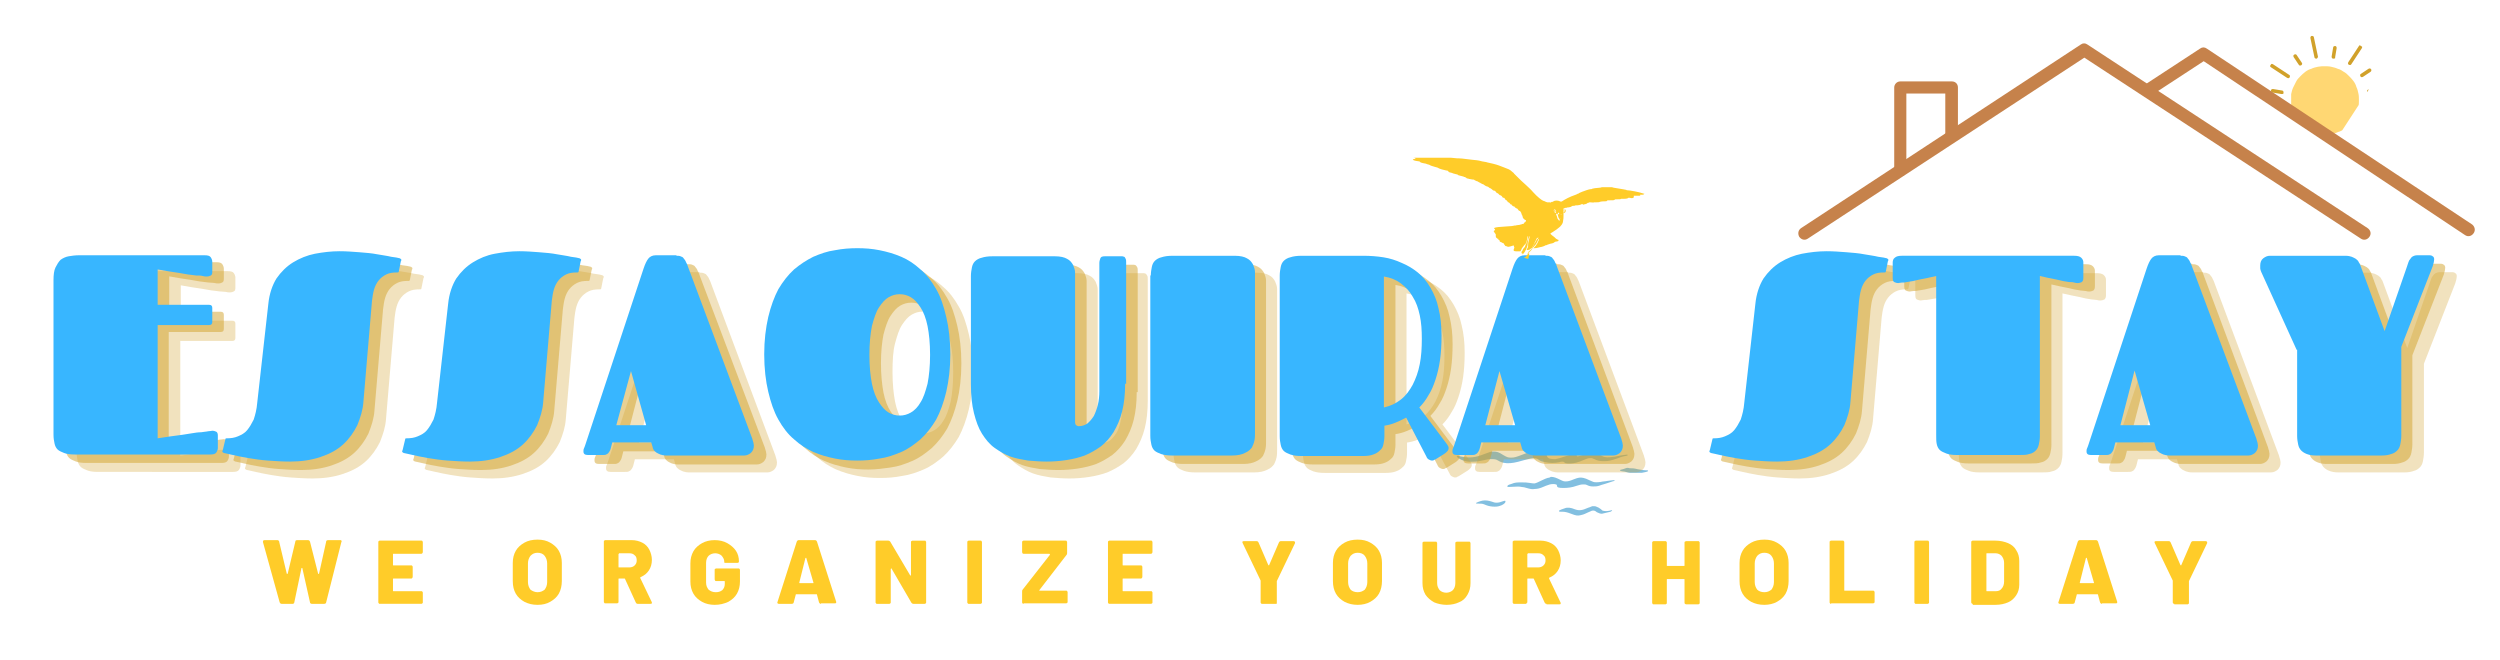<svg xmlns="http://www.w3.org/2000/svg" xmlns:xlink="http://www.w3.org/1999/xlink" id="Layer_1" x="0px" y="0px" viewBox="0 0 494.4 130.5" style="enable-background:new 0 0 494.4 130.5;" xml:space="preserve"><style type="text/css">	.st0{clip-path:url(#SVGID_2_);}	.st1{clip-path:url(#SVGID_4_);}	.st2{clip-path:url(#SVGID_6_);}	.st3{clip-path:url(#SVGID_8_);}	.st4{fill:#FFD773;}	.st5{clip-path:url(#SVGID_10_);}	.st6{clip-path:url(#SVGID_12_);}	.st7{clip-path:url(#SVGID_14_);}	.st8{clip-path:url(#SVGID_16_);}	.st9{fill:#D1A12A;}	.st10{clip-path:url(#SVGID_18_);}	.st11{fill-rule:evenodd;clip-rule:evenodd;fill:#C6824B;}	.st12{clip-path:url(#SVGID_20_);}	.st13{fill:#FFCC29;}	.st14{clip-path:url(#SVGID_22_);}	.st15{filter:url(#Adobe_OpacityMaskFilter);}	.st16{mask:url(#SVGID_23_);}	.st17{clip-path:url(#SVGID_25_);}	.st18{fill:#82BFE0;}	.st19{clip-path:url(#SVGID_27_);}	.st20{clip-path:url(#SVGID_29_);}	.st21{fill:#D1A12A;fill-opacity:0.302;}	.st22{fill:#D1A12A;fill-opacity:0.502;}	.st23{fill:#38B6FF;}	.st24{clip-path:url(#SVGID_31_);}</style><g>	<defs>		<rect id="SVGID_1_" x="453.1" y="12.2" width="14.7" height="14.7"></rect>	</defs>	<clipPath id="SVGID_2_">		<use xlink:href="#SVGID_1_" style="overflow:visible;"></use>	</clipPath>	<g class="st0">		<g>			<defs>									<rect id="SVGID_3_" x="449.6" y="5.2" transform="matrix(0.545 -0.838 0.838 0.545 196.489 391.498)" width="19" height="19"></rect>			</defs>			<clipPath id="SVGID_4_">				<use xlink:href="#SVGID_3_" style="overflow:visible;"></use>			</clipPath>			<g class="st1">				<g>					<defs>													<rect id="SVGID_5_" x="446.9" y="6.9" transform="matrix(0.545 -0.838 0.838 0.545 192.553 394.575)" width="26" height="26"></rect>					</defs>					<clipPath id="SVGID_6_">						<use xlink:href="#SVGID_5_" style="overflow:visible;"></use>					</clipPath>					<g class="st2">						<g>							<defs>																	<rect id="SVGID_7_" x="446.9" y="6.9" transform="matrix(0.545 -0.838 0.838 0.545 192.553 394.575)" width="26" height="26"></rect>							</defs>							<clipPath id="SVGID_8_">								<use xlink:href="#SVGID_7_" style="overflow:visible;"></use>							</clipPath>							<g class="st3">								<path class="st4" d="M463.5,14.2c0.4,0.2,0.7,0.5,1,0.8c0.3,0.3,0.6,0.6,0.9,1c0.3,0.4,0.5,0.8,0.6,1.2         c0.2,0.4,0.3,0.8,0.4,1.3c0.1,0.4,0.1,0.9,0.1,1.3c0,0.4,0,0.9-0.1,1.3c-0.1,0.4-0.2,0.9-0.4,1.3c-0.2,0.4-0.4,0.8-0.6,1.2         c-0.2,0.4-0.5,0.7-0.8,1c-0.3,0.3-0.6,0.6-1,0.9c-0.4,0.3-0.8,0.5-1.2,0.6c-0.4,0.2-0.8,0.3-1.3,0.4         c-0.4,0.1-0.9,0.1-1.3,0.1c-0.4,0-0.9,0-1.3-0.1c-0.4-0.1-0.9-0.2-1.3-0.4c-0.4-0.2-0.8-0.4-1.2-0.6c-0.4-0.2-0.7-0.5-1-0.8         c-0.3-0.3-0.6-0.7-0.9-1s-0.5-0.8-0.6-1.2c-0.2-0.4-0.3-0.8-0.4-1.3c-0.1-0.4-0.1-0.9-0.1-1.3c0-0.4,0-0.9,0.1-1.3         c0.1-0.4,0.2-0.9,0.4-1.3c0.2-0.4,0.4-0.8,0.6-1.2c0.2-0.4,0.5-0.7,0.8-1c0.3-0.3,0.6-0.6,1-0.9s0.8-0.5,1.2-0.6         c0.4-0.2,0.8-0.3,1.3-0.4s0.9-0.1,1.3-0.1c0.4,0,0.9,0,1.3,0.1c0.4,0.1,0.9,0.2,1.3,0.4C462.8,13.7,463.2,14,463.5,14.2z"></path>							</g>						</g>					</g>				</g>			</g>		</g>	</g></g><g>	<defs>		<rect id="SVGID_9_" x="446.4" y="6.9" width="26.7" height="21.3"></rect>	</defs>	<clipPath id="SVGID_10_">		<use xlink:href="#SVGID_9_" style="overflow:visible;"></use>	</clipPath>	<g class="st5">		<g>			<defs>									<rect id="SVGID_11_" x="449.6" y="5.2" transform="matrix(0.545 -0.838 0.838 0.545 196.489 391.498)" width="19" height="19"></rect>			</defs>			<clipPath id="SVGID_12_">				<use xlink:href="#SVGID_11_" style="overflow:visible;"></use>			</clipPath>			<g class="st6">				<g>					<defs>													<rect id="SVGID_13_" x="446.9" y="6.9" transform="matrix(0.545 -0.838 0.838 0.545 192.553 394.575)" width="26" height="26"></rect>					</defs>					<clipPath id="SVGID_14_">						<use xlink:href="#SVGID_13_" style="overflow:visible;"></use>					</clipPath>					<g class="st7">						<g>							<defs>																	<rect id="SVGID_15_" x="446.9" y="6.9" transform="matrix(0.545 -0.838 0.838 0.545 192.553 394.575)" width="26" height="26"></rect>							</defs>							<clipPath id="SVGID_16_">								<use xlink:href="#SVGID_15_" style="overflow:visible;"></use>							</clipPath>							<g class="st8">								<path class="st9" d="M452.8,15.3c-0.1,0.2-0.3,0.2-0.5,0.1l-3.2-2.1c-0.2-0.1-0.2-0.3-0.1-0.5c0.1-0.2,0.3-0.2,0.5-0.1         l3.2,2.1C452.9,14.9,452.9,15.1,452.8,15.3z M470.7,26.5l-3.2-2.1c-0.2-0.1-0.4-0.1-0.5,0.1c-0.1,0.2-0.1,0.4,0.1,0.5         l3.2,2.1c0.2,0.1,0.4,0.1,0.5-0.1C470.9,26.8,470.8,26.6,470.7,26.5z M455.3,26.9c-0.2-0.1-0.4-0.1-0.5,0.1l-2.1,3.2         c-0.1,0.2-0.1,0.4,0.1,0.5c0.2,0.1,0.4,0.1,0.5-0.1l2.1-3.2C455.5,27.2,455.4,27,455.3,26.9z M467,9         c-0.2-0.1-0.4-0.1-0.5,0.1l-2.1,3.2c-0.1,0.2-0.1,0.4,0.1,0.5c0.2,0.1,0.4,0.1,0.5-0.1l2.1-3.2C467.2,9.3,467.1,9.1,467,9z          M451.6,21.6c0-0.2-0.2-0.3-0.4-0.3l-3.8,0.8c-0.2,0-0.3,0.2-0.3,0.4c0,0.2,0.2,0.3,0.4,0.3l3.8-0.8c0.1,0,0.2-0.1,0.2-0.2         C451.6,21.8,451.6,21.7,451.6,21.6z M472.6,17.2c0-0.2-0.2-0.3-0.4-0.3l-3.8,0.8c-0.2,0-0.3,0.2-0.3,0.4         c0,0.2,0.2,0.3,0.4,0.3l3.8-0.8c0.1,0,0.2-0.1,0.2-0.2C472.6,17.4,472.6,17.3,472.6,17.2z M462.8,32.2l-0.8-3.8         c0-0.2-0.2-0.3-0.4-0.3c-0.2,0-0.3,0.2-0.3,0.4l0.8,3.8c0,0.2,0.2,0.3,0.4,0.3c0.1,0,0.2-0.1,0.2-0.2         C462.8,32.3,462.9,32.3,462.8,32.2z M458.4,11.2l-0.8-3.8c0-0.2-0.2-0.3-0.4-0.3c-0.2,0-0.3,0.2-0.3,0.4l0.8,3.8         c0,0.2,0.2,0.3,0.4,0.3c0.1,0,0.2-0.1,0.2-0.2C458.4,11.4,458.4,11.3,458.4,11.2z M451.6,18.3c0-0.2-0.1-0.4-0.3-0.4         l-1.8-0.3c-0.2,0-0.4,0.1-0.4,0.3c0,0.2,0.1,0.4,0.3,0.4l1.8,0.3c0.1,0,0.3,0,0.4-0.1C451.5,18.4,451.6,18.4,451.6,18.3z          M470.6,21.9c0-0.2-0.1-0.4-0.3-0.4l-1.8-0.3c-0.2,0-0.4,0.1-0.4,0.3c0,0.2,0.1,0.4,0.3,0.4l1.8,0.3c0.1,0,0.3,0,0.4-0.2         C470.6,22,470.6,21.9,470.6,21.9z M458.3,30.3l0.3-1.8c0-0.2-0.1-0.4-0.3-0.4c-0.2,0-0.4,0.1-0.4,0.3l-0.3,1.8         c0,0.2,0.1,0.4,0.3,0.4c0.1,0,0.3,0,0.4-0.2C458.3,30.4,458.3,30.4,458.3,30.3z M461.8,11.3l0.3-1.8c0-0.2-0.1-0.4-0.3-0.4         c-0.2,0-0.4,0.1-0.4,0.3l-0.3,1.8c0,0.2,0.1,0.4,0.3,0.4c0.1,0,0.3,0,0.4-0.1C461.8,11.4,461.8,11.3,461.8,11.3z          M455.2,12.4l-1-1.5c-0.1-0.2-0.3-0.2-0.5-0.1c-0.2,0.1-0.2,0.3-0.1,0.5l1,1.5c0.1,0.2,0.3,0.2,0.5,0.1c0,0,0.1-0.1,0.1-0.1         C455.3,12.7,455.3,12.5,455.2,12.4z M466.2,28.4l-1-1.5c-0.1-0.2-0.3-0.2-0.5-0.1c-0.2,0.1-0.2,0.3-0.1,0.5l1,1.5         c0.1,0.2,0.3,0.2,0.5,0.1c0,0,0.1-0.1,0.1-0.1C466.2,28.7,466.2,28.5,466.2,28.4z M452.9,24.6c-0.1-0.2-0.3-0.2-0.5-0.1         l-1.5,1c-0.2,0.1-0.2,0.3-0.1,0.5c0.1,0.2,0.3,0.2,0.5,0.1l1.5-1c0,0,0.1-0.1,0.1-0.1C453,24.9,453,24.8,452.9,24.6z          M468.9,13.7c-0.1-0.2-0.3-0.2-0.5-0.1l-1.5,1c-0.2,0.1-0.2,0.3-0.1,0.5c0.1,0.2,0.3,0.2,0.5,0.1l1.5-1c0,0,0.1-0.1,0.1-0.1         C469,13.9,469,13.8,468.9,13.7z"></path>							</g>						</g>					</g>				</g>			</g>		</g>	</g></g><g>	<defs>		<rect id="SVGID_17_" x="355.5" y="8.6" width="113.6" height="39"></rect>	</defs>	<clipPath id="SVGID_18_">		<use xlink:href="#SVGID_17_" style="overflow:visible;"></use>	</clipPath>	<g class="st10">		<path class="st11" d="M357.5,47.2l54.7-35.8l54.7,35.8c0.6,0.4,1.3,0.2,1.7-0.4c0.4-0.6,0.2-1.3-0.4-1.7L412.8,8.8   c-0.4-0.3-0.9-0.3-1.3,0l-55.3,36.3c-0.6,0.4-0.7,1.1-0.4,1.7C356.2,47.4,356.9,47.6,357.5,47.2z"></path>	</g></g><g>	<defs>		<rect id="SVGID_19_" x="423.7" y="8.6" width="65.7" height="38.3"></rect>	</defs>	<clipPath id="SVGID_20_">		<use xlink:href="#SVGID_19_" style="overflow:visible;"></use>	</clipPath>	<g class="st12">		<path class="st11" d="M425.7,18.7l10.1-6.6l51.7,34.4c0.6,0.4,1.3,0.2,1.7-0.4c0.4-0.6,0.2-1.3-0.3-1.7L436.4,9.6   c-0.4-0.3-0.9-0.3-1.3,0c0,0-4.4,2.9-10.7,7c-0.6,0.4-0.7,1.1-0.4,1.7C424.3,18.9,425.1,19.1,425.7,18.7z"></path>	</g></g><path class="st11" d="M387.2,26.6v-9.3c0-0.7-0.5-1.2-1.2-1.2h-10.2c-0.7,0-1.2,0.6-1.2,1.2v16.4c0,0.7,0.5,1.2,1.2,1.2 c0.7,0,1.2-0.6,1.2-1.2V18.5h7.7v8.1c0,0.7,0.5,1.2,1.2,1.2C386.6,27.8,387.2,27.3,387.2,26.6z"></path><g>	<g transform="translate(43.206, 221.415)">		<g>			<path class="st13" d="M12.5-102c-0.2,0-0.3-0.1-0.4-0.3l-3.3-11.9c0,0,0,0,0-0.1c0-0.2,0.1-0.3,0.3-0.3h2.5c0.1,0,0.2,0,0.3,0.1    c0.1,0.1,0.1,0.1,0.1,0.2l1.5,6.3c0,0.1,0.1,0.1,0.1,0.1c0,0,0,0,0.1-0.1l1.5-6.3c0-0.2,0.1-0.3,0.4-0.3h2.1    c0.2,0,0.3,0.1,0.4,0.3l1.6,6.3c0,0.1,0.1,0.1,0.1,0.1c0,0,0,0,0.1-0.1l1.4-6.3c0-0.1,0-0.2,0.1-0.2c0.1-0.1,0.2-0.1,0.3-0.1h2.4    c0.1,0,0.2,0,0.2,0.1c0.1,0.1,0.1,0.1,0,0.3l-3,11.9c0,0.2-0.2,0.3-0.4,0.3h-2.4c-0.1,0-0.2,0-0.3-0.1c-0.1-0.1-0.1-0.1-0.1-0.2    l-1.5-6.7c0-0.1,0-0.1-0.1-0.1c0,0-0.1,0-0.1,0.1l-1.4,6.7c0,0.2-0.2,0.3-0.3,0.3H12.5z"></path>		</g>	</g></g><g>	<g transform="translate(59.616, 221.415)">		<g>			<path class="st13" d="M24-112.3c0,0.1,0,0.2-0.1,0.3c-0.1,0.1-0.1,0.1-0.2,0.1h-5.5c-0.1,0-0.1,0-0.1,0.1v2.1    c0,0.1,0,0.1,0.1,0.1h3.5c0.1,0,0.2,0,0.2,0.1c0.1,0.1,0.1,0.1,0.1,0.2v1.9c0,0.1,0,0.2-0.1,0.3c-0.1,0.1-0.1,0.1-0.2,0.1h-3.5    c-0.1,0-0.1,0-0.1,0.1v2.3c0,0.1,0,0.1,0.1,0.1h5.5c0.1,0,0.2,0,0.2,0.1c0.1,0.1,0.1,0.1,0.1,0.2v1.9c0,0.1,0,0.2-0.1,0.2    c-0.1,0.1-0.1,0.1-0.2,0.1h-8.2c-0.1,0-0.2,0-0.2-0.1c-0.1-0.1-0.1-0.1-0.1-0.2v-11.9c0-0.1,0-0.2,0.1-0.2    c0.1-0.1,0.1-0.1,0.2-0.1h8.2c0.1,0,0.2,0,0.2,0.1c0.1,0.1,0.1,0.1,0.1,0.2V-112.3z"></path>		</g>	</g></g><g>	<g transform="translate(72.236, 221.415)">	</g></g><g>	<g transform="translate(79.807, 221.415)">		<g>			<path class="st13" d="M26.5-101.8c-1,0-1.8-0.2-2.6-0.6c-0.7-0.4-1.3-0.9-1.7-1.6c-0.4-0.7-0.6-1.5-0.6-2.5v-3.6    c0-0.9,0.2-1.7,0.6-2.4c0.4-0.7,1-1.2,1.7-1.6c0.7-0.4,1.6-0.6,2.6-0.6c1,0,1.8,0.2,2.5,0.6c0.7,0.4,1.3,0.9,1.7,1.6    c0.4,0.7,0.6,1.5,0.6,2.4v3.6c0,0.9-0.2,1.8-0.6,2.5c-0.4,0.7-1,1.2-1.7,1.6C28.3-102,27.5-101.8,26.5-101.8z M26.5-104.3    c0.6,0,1-0.2,1.4-0.5c0.3-0.4,0.5-0.9,0.5-1.5v-3.7c0-0.6-0.2-1.1-0.5-1.5c-0.3-0.4-0.8-0.6-1.4-0.6c-0.6,0-1,0.2-1.4,0.6    c-0.3,0.4-0.5,0.9-0.5,1.5v3.7c0,0.6,0.2,1.1,0.5,1.5C25.5-104.5,26-104.3,26.5-104.3z"></path>		</g>	</g></g><g>	<g transform="translate(93.016, 221.415)">		<g>			<path class="st13" d="M33.1-102c-0.2,0-0.3-0.1-0.4-0.3l-2.1-4.6c0-0.1-0.1-0.1-0.1-0.1h-1.1c-0.1,0-0.1,0-0.1,0.1v4.5    c0,0.1,0,0.2-0.1,0.2c-0.1,0.1-0.1,0.1-0.2,0.1h-2.3c-0.1,0-0.2,0-0.2-0.1c-0.1-0.1-0.1-0.1-0.1-0.2v-11.9c0-0.1,0-0.2,0.1-0.2    c0.1-0.1,0.1-0.1,0.2-0.1h5.2c0.8,0,1.5,0.2,2.1,0.5c0.6,0.3,1.1,0.8,1.4,1.4c0.3,0.6,0.5,1.3,0.5,2c0,0.8-0.2,1.5-0.6,2.1    c-0.4,0.6-0.9,1-1.6,1.3c-0.1,0-0.1,0.1-0.1,0.2l2.3,4.8l0,0.1c0,0.2-0.1,0.2-0.3,0.2H33.1z M29.4-111.9c-0.1,0-0.1,0-0.1,0.1    v2.5c0,0.1,0,0.1,0.1,0.1h2c0.4,0,0.8-0.1,1.1-0.4c0.3-0.3,0.4-0.6,0.4-1c0-0.4-0.1-0.8-0.4-1c-0.3-0.3-0.6-0.4-1.1-0.4H29.4z"></path>		</g>	</g></g><g>	<g transform="translate(106.132, 221.415)">		<g>			<path class="st13" d="M35.2-101.8c-0.9,0-1.8-0.2-2.5-0.6c-0.7-0.4-1.3-0.9-1.7-1.6c-0.4-0.7-0.6-1.5-0.6-2.4v-3.6    c0-0.9,0.2-1.7,0.6-2.4c0.4-0.7,1-1.2,1.7-1.6c0.7-0.4,1.6-0.6,2.5-0.6c0.9,0,1.8,0.2,2.5,0.6c0.7,0.4,1.3,0.9,1.7,1.5    c0.4,0.6,0.6,1.3,0.6,2.1c0,0.2-0.1,0.3-0.3,0.3h-2.3c-0.2,0-0.3,0-0.3-0.1v-0.1c0-0.5-0.2-0.8-0.5-1.2c-0.3-0.3-0.8-0.5-1.3-0.5    c-0.5,0-1,0.2-1.3,0.5c-0.3,0.3-0.5,0.8-0.5,1.4v3.9c0,0.6,0.2,1,0.5,1.4c0.4,0.3,0.8,0.5,1.4,0.5c0.5,0,0.9-0.1,1.3-0.4    c0.3-0.3,0.5-0.7,0.5-1.2v-0.5c0-0.1,0-0.1-0.1-0.1h-1.6c-0.1,0-0.2,0-0.2-0.1c-0.1-0.1-0.1-0.2-0.1-0.3v-1.8    c0-0.1,0-0.2,0.1-0.2c0.1-0.1,0.1-0.1,0.2-0.1h4.4c0.1,0,0.2,0,0.2,0.1c0.1,0.1,0.1,0.1,0.1,0.2v2.3c0,0.9-0.2,1.7-0.6,2.4    c-0.4,0.7-1,1.2-1.7,1.6C37-102,36.2-101.8,35.2-101.8z"></path>		</g>	</g></g><g>	<g transform="translate(119.167, 221.415)">		<g>			<path class="st13" d="M43.2-102c-0.2,0-0.3-0.1-0.4-0.3l-0.4-1.5c0-0.1-0.1-0.1-0.1-0.1h-4c-0.1,0-0.1,0-0.1,0.1l-0.4,1.5    c0,0.2-0.2,0.3-0.4,0.3h-2.5c-0.1,0-0.2,0-0.3-0.1c0-0.1-0.1-0.2,0-0.3l3.8-11.9c0.1-0.2,0.2-0.3,0.4-0.3h3.2    c0.2,0,0.3,0.1,0.4,0.3l3.8,11.9c0,0,0,0.1,0,0.1c0,0.2-0.1,0.2-0.3,0.2H43.2z M38.9-106.2c0,0.1,0,0.1,0.1,0.1h2.6    c0,0,0.1,0,0.1,0c0,0,0-0.1,0-0.1l-1.4-4.8c0-0.1,0-0.1-0.1-0.1c0,0-0.1,0-0.1,0.1L38.9-106.2L38.9-106.2z"></path>		</g>	</g></g><g>	<g transform="translate(133.354, 221.415)">		<g>			<path class="st13" d="M40.1-102c-0.1,0-0.2,0-0.2-0.1c-0.1-0.1-0.1-0.1-0.1-0.2v-11.9c0-0.1,0-0.2,0.1-0.2    c0.1-0.1,0.1-0.1,0.2-0.1h2.2c0.2,0,0.3,0.1,0.4,0.2l3.9,6.6c0,0.1,0.1,0.1,0.1,0.1c0,0,0.1,0,0.1-0.1l0-6.5c0-0.1,0-0.2,0.1-0.2    c0.1-0.1,0.2-0.1,0.3-0.1h2.3c0.1,0,0.2,0,0.2,0.1c0.1,0.1,0.1,0.1,0.1,0.2v11.9c0,0.1,0,0.2-0.1,0.2c-0.1,0.1-0.1,0.1-0.2,0.1    h-2.2c-0.2,0-0.3-0.1-0.4-0.2l-3.9-6.7c0-0.1,0-0.1-0.1-0.1c0,0-0.1,0.1-0.1,0.1l0,6.6c0,0.1,0,0.2-0.1,0.2    c-0.1,0.1-0.1,0.1-0.2,0.1H40.1z"></path>		</g>	</g></g><g>	<g transform="translate(146.992, 221.415)">		<g>			<path class="st13" d="M44.6-102c-0.1,0-0.2,0-0.2-0.1c-0.1-0.1-0.1-0.1-0.1-0.2v-11.9c0-0.1,0-0.2,0.1-0.2    c0.1-0.1,0.1-0.1,0.2-0.1h2.3c0.1,0,0.2,0,0.2,0.1c0.1,0.1,0.1,0.1,0.1,0.2v11.9c0,0.1,0,0.2-0.1,0.2c-0.1,0.1-0.1,0.1-0.2,0.1    H44.6z"></path>		</g>	</g></g><g>	<g transform="translate(155.433, 221.415)">		<g>			<path class="st13" d="M47-102c-0.1,0-0.2,0-0.2-0.1c-0.1-0.1-0.1-0.1-0.1-0.2v-2.1c0-0.1,0-0.3,0.1-0.4l5.4-6.9c0,0,0-0.1,0-0.1    c0,0-0.1-0.1-0.1-0.1H47c-0.1,0-0.2,0-0.2-0.1c-0.1-0.1-0.1-0.2-0.1-0.3v-1.9c0-0.1,0-0.2,0.1-0.2c0.1-0.1,0.1-0.1,0.2-0.1h8.3    c0.1,0,0.2,0,0.2,0.1c0.1,0.1,0.1,0.1,0.1,0.2v2.1c0,0.1,0,0.3-0.1,0.4l-5.4,7c0,0,0,0.1,0,0.1c0,0,0,0,0.1,0h5.2    c0.1,0,0.2,0,0.2,0.1c0.1,0.1,0.1,0.1,0.1,0.2v1.9c0,0.1,0,0.2-0.1,0.2c-0.1,0.1-0.1,0.1-0.2,0.1H47z"></path>		</g>	</g></g><g>	<g transform="translate(167.812, 221.415)">		<g>			<path class="st13" d="M60.1-112.3c0,0.1,0,0.2-0.1,0.3c-0.1,0.1-0.1,0.1-0.2,0.1h-5.5c-0.1,0-0.1,0-0.1,0.1v2.1    c0,0.1,0,0.1,0.1,0.1h3.5c0.1,0,0.2,0,0.2,0.1c0.1,0.1,0.1,0.1,0.1,0.2v1.9c0,0.1,0,0.2-0.1,0.3c-0.1,0.1-0.1,0.1-0.2,0.1h-3.5    c-0.1,0-0.1,0-0.1,0.1v2.3c0,0.1,0,0.1,0.1,0.1h5.5c0.1,0,0.2,0,0.2,0.1c0.1,0.1,0.1,0.1,0.1,0.2v1.9c0,0.1,0,0.2-0.1,0.2    c-0.1,0.1-0.1,0.1-0.2,0.1h-8.2c-0.1,0-0.2,0-0.2-0.1c-0.1-0.1-0.1-0.1-0.1-0.2v-11.9c0-0.1,0-0.2,0.1-0.2    c0.1-0.1,0.1-0.1,0.2-0.1h8.2c0.1,0,0.2,0,0.2,0.1c0.1,0.1,0.1,0.1,0.1,0.2V-112.3z"></path>		</g>	</g></g><g>	<g transform="translate(180.432, 221.415)">	</g></g><g>	<g transform="translate(188.003, 221.415)">		<g>			<path class="st13" d="M61.6-102c-0.1,0-0.2,0-0.2-0.1c-0.1-0.1-0.1-0.1-0.1-0.2v-4.1c0,0,0-0.1,0-0.2l-3.6-7.5l0-0.1    c0-0.2,0.1-0.2,0.3-0.2h2.5c0.2,0,0.3,0.1,0.4,0.3l1.9,4.4c0,0,0.1,0.1,0.1,0.1c0,0,0.1,0,0.1-0.1l1.9-4.4    c0.1-0.2,0.2-0.3,0.4-0.3h2.5c0.1,0,0.2,0,0.2,0.1c0.1,0,0.1,0.1,0.1,0.1c0,0.1,0,0.1,0,0.2l-3.6,7.5c0,0.1,0,0.1,0,0.2v4.1    c0,0.1,0,0.2-0.1,0.2C64-102,64-102,63.9-102H61.6z"></path>		</g>	</g></g><g>	<g transform="translate(201.4, 221.415)">		<g>			<path class="st13" d="M67.1-101.8c-1,0-1.8-0.2-2.6-0.6c-0.7-0.4-1.3-0.9-1.7-1.6c-0.4-0.7-0.6-1.5-0.6-2.5v-3.6    c0-0.9,0.2-1.7,0.6-2.4c0.4-0.7,1-1.2,1.7-1.6c0.7-0.4,1.6-0.6,2.6-0.6c1,0,1.8,0.2,2.5,0.6c0.7,0.4,1.3,0.9,1.7,1.6    c0.4,0.7,0.6,1.5,0.6,2.4v3.6c0,0.9-0.2,1.8-0.6,2.5c-0.4,0.7-1,1.2-1.7,1.6C68.9-102,68-101.8,67.1-101.8z M67.1-104.3    c0.6,0,1-0.2,1.4-0.5c0.3-0.4,0.5-0.9,0.5-1.5v-3.7c0-0.6-0.2-1.1-0.5-1.5c-0.3-0.4-0.8-0.6-1.4-0.6c-0.6,0-1,0.2-1.4,0.6    c-0.3,0.4-0.5,0.9-0.5,1.5v3.7c0,0.6,0.2,1.1,0.5,1.5C66-104.5,66.5-104.3,67.1-104.3z"></path>		</g>	</g></g><g>	<g transform="translate(214.609, 221.415)">		<g>			<path class="st13" d="M71.5-101.8c-0.9,0-1.8-0.2-2.5-0.5c-0.7-0.4-1.3-0.9-1.7-1.5c-0.4-0.7-0.6-1.4-0.6-2.3v-7.9    c0-0.1,0-0.2,0.1-0.2c0.1-0.1,0.1-0.1,0.2-0.1h2.3c0.1,0,0.2,0,0.2,0.1c0.1,0.1,0.1,0.1,0.1,0.2v7.9c0,0.6,0.2,1,0.5,1.4    c0.3,0.3,0.8,0.5,1.3,0.5c0.5,0,1-0.2,1.3-0.5c0.3-0.3,0.5-0.8,0.5-1.4v-7.9c0-0.1,0-0.2,0.1-0.2c0.1-0.1,0.2-0.1,0.3-0.1h2.3    c0.1,0,0.2,0,0.2,0.1c0.1,0.1,0.1,0.1,0.1,0.2v7.9c0,0.9-0.2,1.6-0.6,2.3c-0.4,0.7-0.9,1.2-1.7,1.5    C73.3-102,72.4-101.8,71.5-101.8z"></path>		</g>	</g></g><g>	<g transform="translate(227.845, 221.415)">		<g>			<path class="st13" d="M78-102c-0.2,0-0.3-0.1-0.4-0.3l-2.1-4.6c0-0.1-0.1-0.1-0.1-0.1h-1.1c-0.1,0-0.1,0-0.1,0.1v4.5    c0,0.1,0,0.2-0.1,0.2C74-102,74-102,73.9-102h-2.3c-0.1,0-0.2,0-0.2-0.1c-0.1-0.1-0.1-0.1-0.1-0.2v-11.9c0-0.1,0-0.2,0.1-0.2    c0.1-0.1,0.1-0.1,0.2-0.1h5.2c0.8,0,1.5,0.2,2.1,0.5c0.6,0.3,1.1,0.8,1.4,1.4c0.3,0.6,0.5,1.3,0.5,2c0,0.8-0.2,1.5-0.6,2.1    c-0.4,0.6-0.9,1-1.6,1.3c-0.1,0-0.1,0.1-0.1,0.2l2.3,4.8l0,0.1c0,0.2-0.1,0.2-0.3,0.2H78z M74.3-111.9c-0.1,0-0.1,0-0.1,0.1v2.5    c0,0.1,0,0.1,0.1,0.1h2c0.4,0,0.8-0.1,1.1-0.4c0.3-0.3,0.4-0.6,0.4-1c0-0.4-0.1-0.8-0.4-1c-0.3-0.3-0.6-0.4-1.1-0.4H74.3z"></path>		</g>	</g></g><g>	<g transform="translate(240.961, 221.415)">	</g></g><g>	<g transform="translate(248.531, 221.415)">		<g>			<path class="st13" d="M84.6-114.1c0-0.1,0-0.2,0.1-0.2c0.1-0.1,0.2-0.1,0.3-0.1h2.3c0.1,0,0.2,0,0.2,0.1c0.1,0.1,0.1,0.1,0.1,0.2    v11.9c0,0.1,0,0.2-0.1,0.2c-0.1,0.1-0.1,0.1-0.2,0.1h-2.3c-0.1,0-0.2,0-0.3-0.1c-0.1-0.1-0.1-0.1-0.1-0.2v-4.6    c0-0.1,0-0.1-0.1-0.1h-3.3c-0.1,0-0.1,0-0.1,0.1v4.6c0,0.1,0,0.2-0.1,0.2c-0.1,0.1-0.1,0.1-0.2,0.1h-2.3c-0.1,0-0.2,0-0.2-0.1    c-0.1-0.1-0.1-0.1-0.1-0.2v-11.9c0-0.1,0-0.2,0.1-0.2c0.1-0.1,0.1-0.1,0.2-0.1h2.3c0.1,0,0.2,0,0.2,0.1c0.1,0.1,0.1,0.1,0.1,0.2    v4.5c0,0.1,0,0.1,0.1,0.1h3.3c0.1,0,0.1,0,0.1-0.1V-114.1z"></path>		</g>	</g></g><g>	<g transform="translate(261.714, 221.415)">		<g>			<path class="st13" d="M87.2-101.8c-1,0-1.8-0.2-2.6-0.6c-0.7-0.4-1.3-0.9-1.7-1.6c-0.4-0.7-0.6-1.5-0.6-2.5v-3.6    c0-0.9,0.2-1.7,0.6-2.4c0.4-0.7,1-1.2,1.7-1.6c0.7-0.4,1.6-0.6,2.6-0.6c1,0,1.8,0.2,2.5,0.6c0.7,0.4,1.3,0.9,1.7,1.6    c0.4,0.7,0.6,1.5,0.6,2.4v3.6c0,0.9-0.2,1.8-0.6,2.5c-0.4,0.7-1,1.2-1.7,1.6C89-102,88.1-101.8,87.2-101.8z M87.2-104.3    c0.6,0,1-0.2,1.4-0.5c0.3-0.4,0.5-0.9,0.5-1.5v-3.7c0-0.6-0.2-1.1-0.5-1.5c-0.3-0.4-0.8-0.6-1.4-0.6c-0.6,0-1,0.2-1.4,0.6    c-0.3,0.4-0.5,0.9-0.5,1.5v3.7c0,0.6,0.2,1.1,0.5,1.5C86.1-104.5,86.6-104.3,87.2-104.3z"></path>		</g>	</g></g><g>	<g transform="translate(274.923, 221.415)">		<g>			<path class="st13" d="M87.2-102c-0.1,0-0.2,0-0.2-0.1c-0.1-0.1-0.1-0.1-0.1-0.2v-11.9c0-0.1,0-0.2,0.1-0.2    c0.1-0.1,0.1-0.1,0.2-0.1h2.3c0.1,0,0.2,0,0.2,0.1c0.1,0.1,0.1,0.1,0.1,0.2v9.5c0,0.1,0,0.1,0.1,0.1h5.6c0.1,0,0.2,0,0.2,0.1    c0.1,0.1,0.1,0.1,0.1,0.2v1.9c0,0.1,0,0.2-0.1,0.2c-0.1,0.1-0.1,0.1-0.2,0.1H87.2z"></path>		</g>	</g></g><g>	<g transform="translate(287.49, 221.415)">		<g>			<path class="st13" d="M91.4-102c-0.1,0-0.2,0-0.2-0.1c-0.1-0.1-0.1-0.1-0.1-0.2v-11.9c0-0.1,0-0.2,0.1-0.2    c0.1-0.1,0.1-0.1,0.2-0.1h2.3c0.1,0,0.2,0,0.2,0.1c0.1,0.1,0.1,0.1,0.1,0.2v11.9c0,0.1,0,0.2-0.1,0.2c-0.1,0.1-0.1,0.1-0.2,0.1    H91.4z"></path>		</g>	</g></g><g>	<g transform="translate(295.931, 221.415)">		<g>			<path class="st13" d="M94.2-102c-0.1,0-0.2,0-0.2-0.1c-0.1-0.1-0.1-0.1-0.1-0.2v-11.9c0-0.1,0-0.2,0.1-0.2    c0.1-0.1,0.1-0.1,0.2-0.1h4.5c0.9,0,1.8,0.2,2.5,0.5c0.7,0.3,1.3,0.8,1.6,1.4c0.4,0.6,0.6,1.3,0.6,2.1v4.7c0,0.8-0.2,1.5-0.6,2.1    c-0.4,0.6-0.9,1.1-1.6,1.4c-0.7,0.3-1.5,0.5-2.5,0.5H94.2z M96.9-104.6c0,0.1,0,0.1,0.1,0.1h1.8c0.5,0,0.9-0.2,1.1-0.5    c0.3-0.3,0.5-0.8,0.5-1.4v-3.7c0-0.6-0.2-1-0.5-1.4c-0.3-0.3-0.7-0.5-1.2-0.5H97c-0.1,0-0.1,0-0.1,0.1V-104.6z"></path>		</g>	</g></g><g>	<g transform="translate(309.1, 221.415)">		<g>			<path class="st13" d="M106.6-102c-0.2,0-0.3-0.1-0.4-0.3l-0.4-1.5c0-0.1-0.1-0.1-0.1-0.1h-4c-0.1,0-0.1,0-0.1,0.1l-0.4,1.5    c0,0.2-0.2,0.3-0.4,0.3h-2.5c-0.1,0-0.2,0-0.3-0.1c0-0.1-0.1-0.2,0-0.3l3.8-11.9c0.1-0.2,0.2-0.3,0.4-0.3h3.2    c0.2,0,0.3,0.1,0.4,0.3l3.8,11.9c0,0,0,0.1,0,0.1c0,0.2-0.1,0.2-0.3,0.2H106.6z M102.2-106.2c0,0.1,0,0.1,0.1,0.1h2.6    c0,0,0.1,0,0.1,0c0,0,0-0.1,0-0.1l-1.4-4.8c0-0.1,0-0.1-0.1-0.1c0,0-0.1,0-0.1,0.1L102.2-106.2L102.2-106.2z"></path>		</g>	</g></g><g>	<g transform="translate(323.287, 221.415)">		<g>			<path class="st13" d="M106.7-102c-0.1,0-0.2,0-0.2-0.1c-0.1-0.1-0.1-0.1-0.1-0.2v-4.1c0,0,0-0.1,0-0.2l-3.6-7.5l0-0.1    c0-0.2,0.1-0.2,0.3-0.2h2.5c0.2,0,0.3,0.1,0.4,0.3l1.9,4.4c0,0,0.1,0.1,0.1,0.1c0,0,0.1,0,0.1-0.1l1.9-4.4    c0.1-0.2,0.2-0.3,0.4-0.3h2.5c0.1,0,0.2,0,0.2,0.1c0.1,0,0.1,0.1,0.1,0.1c0,0.1,0,0.1,0,0.2l-3.6,7.5c0,0.1,0,0.1,0,0.2v4.1    c0,0.1,0,0.2-0.1,0.2c-0.1,0.1-0.1,0.1-0.2,0.1H106.7z"></path>		</g>	</g></g><g>	<defs>		<rect id="SVGID_21_" x="442.4" y="102.9" width="21.3" height="21"></rect>	</defs>	<clipPath id="SVGID_22_">		<use xlink:href="#SVGID_21_" style="overflow:visible;"></use>	</clipPath>	<g class="st14">		<defs>			<filter id="Adobe_OpacityMaskFilter" filterUnits="userSpaceOnUse" x="442.2" y="102.8" width="22" height="21">							</filter>		</defs>		<mask maskUnits="userSpaceOnUse" x="442.2" y="102.8" width="22" height="21" id="SVGID_23_">			<g class="st15">				<g transform="matrix(0.023, 0, 0, 0.024, 335.83, 208.966)">											<image style="overflow:visible;enable-background:new    ;" width="710" height="663" transform="matrix(1.333 0 0 1.333 4576.127 -4467.345)">					</image>				</g>			</g>		</mask>		<g class="st16">			<g transform="matrix(0.023, 0, 0, 0.024, 335.83, 208.966)">				<g transform="matrix(1 0 0 1 0 0)" style="enable-background:new    ;">											<image style="overflow:visible;" width="710" height="663" transform="matrix(1.333 0 0 1.333 4576.127 -4467.345)">					</image>				</g>			</g>		</g>	</g></g><g>	<defs>		<rect id="SVGID_24_" x="288.1" y="88.5" width="34.3" height="3.7"></rect>	</defs>	<clipPath id="SVGID_25_">		<use xlink:href="#SVGID_24_" style="overflow:visible;"></use>	</clipPath>	<g class="st17">		<path class="st18" d="M303.4,89.2c-0.6,0.1-1.3,0.3-2.3,0.7c-1.3,0.5-1.6,0.6-2.3,0.6c-0.6,0-0.8-0.1-1.5-0.5   c-0.9-0.6-1.3-0.7-2-0.7c-0.5,0-0.7,0.1-1.8,0.5c-1.7,0.7-2.9,0.8-4.5,0.5c-0.9-0.2-0.9-0.2-0.9,0c0,0.1,0.1,0.1,0.3,0.3   c0.8,0.5,1.7,0.8,2.9,0.7c0.8,0,1.3-0.1,2.2-0.3c0.5-0.1,0.7-0.2,1.3-0.2c0.8,0,1,0,1.5,0.3c0.2,0.1,0.5,0.3,0.6,0.3   c0.5,0.2,1.5,0.3,2.5,0.1c0.6-0.1,0.9-0.2,2-0.5c1.1-0.3,1.6-0.4,2-0.4c0.3,0,0.5,0,1,0.4c0.3,0.2,0.6,0.3,1.2,0.4   c1,0.2,1.8,0.2,2.8,0c0.2-0.1,0.5-0.1,0.6-0.1c0.2,0,0.2,0,0.3,0.1c0.1,0.1,0.2,0.1,0.3,0.2c0.5,0.1,1.3,0.1,2.1-0.1   c0.4-0.1,1-0.3,1.9-0.7c0.3-0.1,0.5-0.2,0.8-0.2l0.4,0l0.5,0.2c0.6,0.3,1,0.4,1.9,0.4c1,0,1.3-0.1,2.8-0.6   c0.7-0.3,1.3-0.4,1.8-0.5c0.1,0,0.1-0.2,0-0.2c-0.1,0-1.1,0.1-2.4,0.4c-0.7,0.1-1.5,0.2-1.9,0.1c-0.2,0-0.5-0.1-1-0.4   c-0.9-0.4-1.2-0.5-1.8-0.5c-0.4,0-0.5,0-1.2,0.3c-0.4,0.2-0.9,0.3-1.2,0.4c-0.4,0.1-0.4,0.1-0.4,0c-0.1-0.2-0.3-0.3-0.4-0.4   c-0.3-0.1-0.7,0-1.8,0.4c-1.2,0.4-1.6,0.5-2.1,0.6c-0.5,0-0.7,0-1.1-0.1c-0.3-0.1-0.5-0.2-0.6-0.6c-0.2-0.5-0.4-0.7-0.9-0.8   C304.6,89.1,303.8,89.1,303.4,89.2"></path>	</g></g><g>	<defs>		<rect id="SVGID_26_" x="320.4" y="92.5" width="5.7" height="1"></rect>	</defs>	<clipPath id="SVGID_27_">		<use xlink:href="#SVGID_26_" style="overflow:visible;"></use>	</clipPath>	<g class="st19">		<path class="st18" d="M321.5,92.6c-0.2,0.1-0.6,0.2-1,0.3c-0.1,0-0.1,0.1-0.1,0.2c0,0,0.2,0.1,0.4,0.1c0.2,0,0.7,0.1,1,0.2   c0.3,0.1,0.8,0.1,0.9,0.2c0.4,0.1,1.6,0,2-0.1c1.1-0.2,1.3-0.3,1.2-0.4c0-0.1,0-0.1-0.5-0.1c-0.4,0-0.8-0.1-1.5-0.2   c-0.8-0.2-1-0.2-1.6-0.2C322,92.5,321.7,92.5,321.5,92.6"></path>	</g></g><path class="st18" d="M306.1,94.5c-0.3,0.1-0.6,0.2-1.2,0.5c-0.6,0.3-1,0.5-1.4,0.6c-0.2,0-0.5,0-1-0.1c-0.6-0.1-0.9-0.1-1.6-0.1 c-0.9,0-1.3,0-2,0.3c-0.7,0.2-0.8,0.3-0.8,0.5c0,0.1,0,0.1,0.3,0.1c1.9-0.1,2-0.1,2.5,0c0.3,0,0.7,0.1,1,0.2 c0.7,0.2,1.1,0.3,1.6,0.2c0.5,0,1-0.1,1.9-0.5c0.4-0.2,0.9-0.3,1.1-0.4c0.4-0.1,1-0.1,1.2,0c0.1,0,0.2,0.1,0.2,0.2 c0,0.4,0.3,0.5,1.3,0.5c0.8,0,1.7-0.1,2.5-0.4c0.7-0.2,0.9-0.3,1.4-0.3c0.4,0,0.5,0,0.7,0.1c0.4,0.2,0.7,0.3,1.2,0.3 c0.6,0,1,0,1.7-0.3c0.3-0.1,1.1-0.3,1.6-0.5c0.5-0.2,1-0.3,1-0.3c0,0,0-0.1,0-0.1c-0.1-0.1-0.5,0-1.4,0.1c-0.4,0.1-1,0.1-1.3,0.2 c-0.7,0.1-1.2,0.1-1.5,0c-0.1,0-0.4-0.2-0.7-0.3c-0.6-0.3-0.9-0.4-1.3-0.5c-0.6-0.1-0.9-0.1-1.9,0.3c-0.7,0.3-1.1,0.4-1.5,0.4 c-0.4,0-0.5,0-1.1-0.3c-0.8-0.4-1.3-0.6-1.9-0.6C306.4,94.5,306.2,94.5,306.1,94.5"></path><path class="st18" d="M293.2,99c-0.5,0.1-1.3,0.4-1.3,0.5c0,0.1,0.1,0.1,0.6,0.1c0.6,0,0.7,0,1.4,0.3c0.5,0.2,1.1,0.3,1.7,0.3 c0.6,0,0.9-0.1,1.4-0.3c0.6-0.3,0.8-0.6,0.7-0.8c0-0.1-0.1-0.1-0.4,0c-1,0.4-1.6,0.4-2.3,0.1C294.4,99,293.8,98.9,293.2,99"></path><g>	<defs>		<rect id="SVGID_28_" x="307.7" y="98.9" width="12" height="3.2"></rect>	</defs>	<clipPath id="SVGID_29_">		<use xlink:href="#SVGID_28_" style="overflow:visible;"></use>	</clipPath>	<g class="st20">		<path class="st18" d="M314.9,100.1c-0.1,0-0.4,0.2-0.8,0.3c-1.3,0.6-1.9,0.6-2.7,0.3c-0.7-0.3-1.4-0.4-1.9-0.2   c-0.4,0.1-1.1,0.4-1.2,0.5c0,0.2,0,0.2,0.6,0.2c0.6,0,1,0.1,1.8,0.4c1,0.4,1.3,0.4,1.8,0.3c0.4-0.1,0.6-0.1,1.4-0.5   c0.9-0.4,1-0.5,1.4-0.4c0.1,0,0.4,0.2,0.5,0.3c0.4,0.2,0.7,0.3,1,0.3c0.4-0.1,1.3-0.3,1.7-0.4c0.2-0.1,0.3-0.2,0.3-0.2   c0,0,0-0.1,0-0.1c0,0-0.2,0-0.5,0.1c-0.5,0.1-0.9,0.1-1.3,0c-0.1,0-0.3-0.2-0.4-0.3c-0.4-0.3-0.6-0.4-0.9-0.5   C315.6,100.1,315.2,100.1,314.9,100.1"></path>	</g></g><g>	<g transform="translate(13.653, 201.923)">		<g>			<path class="st21" d="M22-134.1v22.3c1.8-0.3,3.4-0.5,4.9-0.7c0.6-0.1,1.3-0.2,1.9-0.3c0.6-0.1,1.2-0.2,1.8-0.2    c0.5-0.1,1-0.1,1.4-0.2c0.4,0,0.7-0.1,0.8-0.1c0.3,0,0.6,0.1,0.8,0.2c0.2,0.1,0.3,0.4,0.3,0.7v2.5c0,0.3-0.1,0.6-0.3,0.9    c-0.2,0.3-0.6,0.4-1.2,0.4H5.7c-0.9,0-1.6-0.1-2.1-0.3s-1-0.4-1.3-0.7c-0.3-0.3-0.5-0.7-0.6-1.2c-0.1-0.5-0.2-1-0.2-1.7v-30.9    c0-1,0.1-1.9,0.4-2.5c0.3-0.6,0.6-1.1,1-1.5c0.4-0.3,1-0.6,1.6-0.7c0.6-0.1,1.3-0.2,2-0.2h24.9c0.6,0,1,0.1,1.2,0.4    c0.2,0.3,0.3,0.6,0.3,0.9v2c0,0.4-0.1,0.6-0.3,0.7c-0.2,0.1-0.4,0.2-0.8,0.2c-0.2,0-0.5,0-0.8-0.1c-0.4,0-0.8-0.1-1.3-0.1    c-0.5-0.1-1-0.1-1.6-0.2c-0.6-0.1-1.1-0.2-1.7-0.3c-1.3-0.2-2.8-0.4-4.3-0.7v7h10.2c0.4,0,0.6,0.2,0.6,0.6v2.8    c0,0.4-0.2,0.6-0.6,0.6H22z"></path>		</g>	</g></g><g>	<g transform="translate(40.64, 201.923)">		<g>			<path class="st21" d="M16.9-138.5c0.2-2,0.8-3.7,1.6-5s2-2.4,3.3-3.2c1.3-0.8,2.8-1.4,4.3-1.7c1.6-0.3,3.2-0.5,4.9-0.5    c1.3,0,2.6,0.1,3.9,0.2c1.3,0.1,2.5,0.2,3.5,0.4c1.1,0.2,2,0.3,2.8,0.5c0.8,0.1,1.4,0.2,1.7,0.3c0.2,0.1,0.3,0.2,0.3,0.3    c0,0,0,0.2-0.1,0.3l-0.4,2c0,0.1-0.1,0.2-0.2,0.2c-0.1,0-0.1,0-0.2,0c-0.8,0-1.5,0.1-2.1,0.4c-0.6,0.3-1.1,0.7-1.5,1.2    c-0.4,0.5-0.7,1.1-0.9,1.8c-0.2,0.7-0.3,1.4-0.4,2.2l-1.7,20c-0.1,1.6-0.6,3.1-1.2,4.6c-0.7,1.4-1.6,2.7-2.8,3.8    c-1.2,1.1-2.7,1.9-4.5,2.5c-1.8,0.6-3.8,0.9-6,0.9c-1.5,0-3-0.1-4.4-0.2c-1.4-0.1-2.7-0.3-3.9-0.5c-1.2-0.2-2.1-0.4-3-0.6    c-0.8-0.2-1.4-0.3-1.8-0.4c-0.2-0.1-0.3-0.2-0.3-0.3c0,0,0-0.1,0.1-0.3l0.5-2.1c0-0.1,0.1-0.2,0.1-0.2c0.1,0,0.1,0,0.2,0    c0.8,0,1.5-0.1,2.2-0.4c0.7-0.3,1.3-0.6,1.8-1.2c0.5-0.6,0.9-1.3,1.3-2.1c0.3-0.9,0.6-2,0.7-3.3L16.9-138.5z"></path>		</g>	</g></g><g>	<g transform="translate(67.297, 201.923)">		<g>			<path class="st21" d="M25.8-138.5c0.2-2,0.8-3.7,1.6-5s2-2.4,3.3-3.2c1.3-0.8,2.8-1.4,4.3-1.7c1.6-0.3,3.2-0.5,4.9-0.5    c1.3,0,2.6,0.1,3.9,0.2c1.3,0.1,2.5,0.2,3.5,0.4c1.1,0.2,2,0.3,2.8,0.5c0.8,0.1,1.4,0.2,1.7,0.3c0.2,0.1,0.3,0.2,0.3,0.3    c0,0,0,0.2-0.1,0.3l-0.4,2c0,0.1-0.1,0.2-0.2,0.2c-0.1,0-0.1,0-0.2,0c-0.8,0-1.5,0.1-2.1,0.4c-0.6,0.3-1.1,0.7-1.5,1.2    c-0.4,0.5-0.7,1.1-0.9,1.8c-0.2,0.7-0.3,1.4-0.4,2.2l-1.7,20c-0.1,1.6-0.6,3.1-1.2,4.6c-0.7,1.4-1.6,2.7-2.8,3.8    c-1.2,1.1-2.7,1.9-4.5,2.5c-1.8,0.6-3.8,0.9-6,0.9c-1.5,0-3-0.1-4.4-0.2c-1.4-0.1-2.7-0.3-3.9-0.5c-1.2-0.2-2.1-0.4-3-0.6    c-0.8-0.2-1.4-0.3-1.8-0.4c-0.2-0.1-0.3-0.2-0.3-0.3c0,0,0-0.1,0.1-0.3l0.5-2.1c0-0.1,0.1-0.2,0.1-0.2c0.1,0,0.1,0,0.2,0    c0.8,0,1.5-0.1,2.2-0.4c0.7-0.3,1.3-0.6,1.8-1.2c0.5-0.6,0.9-1.3,1.3-2.1c0.3-0.9,0.6-2,0.7-3.3L25.8-138.5z"></path>		</g>	</g></g><g>	<g transform="translate(93.954, 201.923)">		<g>			<path class="st21" d="M44.4-148c0.3,0,0.6,0,0.8,0.1c0.3,0.1,0.5,0.2,0.6,0.4c0.2,0.2,0.4,0.5,0.5,0.8c0.2,0.3,0.3,0.7,0.5,1.2    l12.6,33.7c0.1,0.3,0.1,0.5,0.2,0.7c0,0.2,0.1,0.4,0.1,0.6c0,0.7-0.2,1.1-0.6,1.5c-0.4,0.3-0.8,0.5-1.3,0.5H42.3    c-0.5,0-0.9-0.1-1.2-0.2c-0.3-0.1-0.6-0.3-0.8-0.4c-0.2-0.2-0.4-0.3-0.5-0.5c-0.1-0.2-0.2-0.3-0.2-0.5l-0.3-1h-7.7l-0.2,0.8    c-0.1,0.3-0.1,0.5-0.2,0.7c-0.1,0.2-0.2,0.4-0.3,0.5c-0.1,0.2-0.3,0.3-0.5,0.4c-0.2,0.1-0.4,0.1-0.8,0.1h-2.8    c-0.6,0-0.9-0.2-0.9-0.7c0-0.2,0-0.4,0.1-0.6c0.1-0.2,0.2-0.5,0.3-0.8l11.5-34.8c0.3-0.9,0.6-1.5,0.9-1.9    c0.3-0.4,0.8-0.7,1.5-0.7H44.4z M32.4-114.4h5.9l-3.1-10.8L32.4-114.4z"></path>		</g>	</g></g><g>	<g transform="translate(119.704, 201.923)">		<g>			<path class="st21" d="M54.3-107.4c-1.5,0-2.9-0.1-4.4-0.4c-1.5-0.3-2.9-0.7-4.3-1.3c-1.3-0.6-2.6-1.4-3.8-2.5    c-1.2-1-2.2-2.3-3.1-3.9c-0.9-1.6-1.5-3.4-2-5.5c-0.5-2.1-0.8-4.6-0.8-7.4c0-2.8,0.3-5.2,0.8-7.4c0.5-2.1,1.2-4,2-5.5    c0.9-1.5,1.9-2.8,3.1-3.9c1.2-1,2.4-1.8,3.8-2.5c1.4-0.6,2.8-1.1,4.3-1.3c1.5-0.3,3-0.4,4.4-0.4c1.5,0,2.9,0.1,4.4,0.4    c1.5,0.3,2.9,0.7,4.3,1.3c1.4,0.6,2.6,1.4,3.8,2.5c1.2,1,2.2,2.3,3.1,3.9c0.9,1.5,1.5,3.4,2,5.5c0.5,2.1,0.8,4.6,0.8,7.4    c0,2.8-0.3,5.3-0.8,7.4c-0.5,2.1-1.2,4-2,5.5c-0.9,1.5-1.9,2.8-3.1,3.9c-1.2,1-2.4,1.9-3.8,2.5c-1.4,0.6-2.8,1.1-4.3,1.3    C57.2-107.5,55.8-107.4,54.3-107.4z M56.8-128.3c0,2.3,0.2,4.2,0.5,5.8c0.3,1.5,0.8,2.8,1.4,3.7c0.6,0.9,1.2,1.6,1.9,2    c0.7,0.4,1.4,0.6,2.2,0.6s1.5-0.2,2.2-0.6c0.7-0.4,1.4-1.1,1.9-2c0.6-0.9,1-2.2,1.4-3.7c0.3-1.5,0.5-3.5,0.5-5.8    c0-2.3-0.2-4.2-0.5-5.7c-0.3-1.5-0.8-2.8-1.4-3.7c-0.6-0.9-1.2-1.6-1.9-2c-0.7-0.4-1.4-0.6-2.2-0.6s-1.5,0.2-2.2,0.6    c-0.7,0.4-1.3,1.1-1.9,2c-0.6,0.9-1,2.2-1.4,3.7C56.9-132.5,56.8-130.6,56.8-128.3z"></path>		</g>	</g></g><g>	<g transform="translate(149.681, 201.923)">		<g>			<path class="st21" d="M77.3-122.7c0,2.1-0.2,3.9-0.6,5.5c-0.4,1.6-1,2.9-1.7,4.1c-0.7,1.1-1.6,2.1-2.5,2.8c-1,0.7-2,1.3-3.2,1.8    c-1.1,0.4-2.3,0.7-3.6,0.9c-1.3,0.2-2.6,0.3-3.9,0.3c-1.3,0-2.5-0.1-3.7-0.2c-1.2-0.2-2.4-0.4-3.5-0.8c-1.1-0.4-2.1-1-3.1-1.7    c-1-0.7-1.8-1.7-2.5-2.8c-0.7-1.1-1.2-2.5-1.6-4.1c-0.4-1.6-0.6-3.5-0.6-5.7v-21.4c0-0.6,0.1-1.2,0.2-1.7    c0.1-0.5,0.3-0.9,0.6-1.2c0.3-0.3,0.8-0.6,1.3-0.7c0.6-0.2,1.3-0.3,2.2-0.3h12.3c1.1,0,1.9,0.2,2.4,0.5c0.6,0.3,0.9,0.7,1.2,1.2    c0.2,0.5,0.4,1,0.4,1.5c0,0.5,0,1,0,1.4v28.2c0,0.3,0.1,0.5,0.2,0.6c0.2,0.1,0.3,0.2,0.5,0.2c0.7,0,1.2-0.2,1.7-0.5    c0.5-0.4,0.9-0.9,1.3-1.5s0.6-1.4,0.8-2.2c0.2-0.8,0.3-1.8,0.3-2.7v-25.4c0-0.3,0.1-0.6,0.2-0.9c0.1-0.3,0.4-0.4,0.9-0.4H76    c0.2,0,0.3,0,0.5,0c0.2,0,0.3,0.1,0.4,0.1c0.1,0.1,0.2,0.2,0.3,0.4c0.1,0.2,0.1,0.4,0.1,0.7V-122.7z"></path>		</g>	</g></g><g>	<g transform="translate(176.359, 201.923)">		<g>			<path class="st21" d="M55.7-144.1c0-0.6,0.1-1.2,0.2-1.7c0.1-0.5,0.3-0.9,0.6-1.2c0.3-0.3,0.8-0.6,1.3-0.7    c0.6-0.2,1.3-0.3,2.2-0.3h12.2c1.1,0,1.9,0.2,2.4,0.5c0.6,0.3,0.9,0.7,1.2,1.2c0.2,0.5,0.4,1,0.4,1.5c0,0.5,0,1,0,1.4v30.5    c0,0.4,0,0.9-0.1,1.4c-0.1,0.5-0.3,1-0.5,1.4c-0.3,0.4-0.7,0.8-1.4,1.1c-0.6,0.3-1.4,0.5-2.5,0.5H60c-0.9,0-1.6-0.1-2.2-0.3    c-0.5-0.2-1-0.4-1.3-0.7c-0.3-0.3-0.5-0.7-0.6-1.2c-0.1-0.5-0.2-1-0.2-1.7V-144.1z"></path>		</g>	</g></g><g>	<g transform="translate(195.553, 201.923)">		<g>			<path class="st21" d="M87-116c-0.7,0.4-1.4,0.7-2.1,1c-0.7,0.3-1.5,0.5-2.2,0.6v2.1c0,0.6-0.1,1.1-0.2,1.6    c-0.1,0.5-0.3,0.9-0.7,1.2c-0.3,0.3-0.7,0.6-1.3,0.8c-0.5,0.2-1.2,0.3-2,0.3H66.4c-0.9,0-1.6-0.1-2.2-0.3c-0.5-0.2-1-0.4-1.3-0.7    c-0.3-0.3-0.5-0.7-0.6-1.2c-0.1-0.5-0.2-1-0.2-1.7v-31.8c0-0.6,0.1-1.2,0.2-1.7c0.1-0.5,0.3-0.9,0.6-1.2c0.3-0.3,0.8-0.6,1.3-0.7    c0.6-0.2,1.3-0.3,2.2-0.3h12.3c1.3,0,2.6,0.1,3.9,0.3c1.3,0.2,2.5,0.6,3.6,1.1c1.2,0.5,2.2,1.1,3.2,1.9c1,0.8,1.8,1.8,2.5,3    c0.7,1.2,1.3,2.6,1.6,4.1c0.4,1.6,0.6,3.4,0.6,5.4c0,1.8-0.1,3.4-0.3,4.8c-0.2,1.4-0.5,2.7-0.9,3.9c-0.4,1.2-0.8,2.2-1.4,3.1    c-0.5,0.9-1.1,1.7-1.8,2.4l5.5,7.3c0.2,0.3,0.3,0.5,0.3,0.7c0,0.3-0.1,0.5-0.3,0.7c-0.2,0.2-0.4,0.4-0.6,0.5l-1.6,1    c-0.1,0.1-0.3,0.1-0.4,0.2c-0.1,0.1-0.3,0.1-0.4,0.1c-0.2,0-0.4-0.1-0.6-0.2c-0.2-0.1-0.4-0.3-0.5-0.6L87-116z M90.1-131.6    c0-1.7-0.1-3.2-0.4-4.6c-0.3-1.4-0.7-2.6-1.4-3.7c-0.6-1.1-1.4-1.9-2.3-2.6c-0.9-0.7-2.1-1.2-3.4-1.4v25.9    c1.3-0.3,2.4-0.8,3.4-1.6c1-0.8,1.7-1.8,2.3-2.9c0.6-1.2,1.1-2.5,1.4-4.1C90-128.1,90.1-129.7,90.1-131.6z"></path>		</g>	</g></g><g>	<g transform="translate(222.808, 201.923)">		<g>			<path class="st21" d="M87.3-148c0.3,0,0.6,0,0.8,0.1c0.3,0.1,0.5,0.2,0.6,0.4c0.2,0.2,0.4,0.5,0.5,0.8c0.2,0.3,0.3,0.7,0.5,1.2    l12.6,33.7c0.1,0.3,0.1,0.5,0.2,0.7c0,0.2,0.1,0.4,0.1,0.6c0,0.7-0.2,1.1-0.6,1.5c-0.4,0.3-0.8,0.5-1.3,0.5H85.3    c-0.5,0-0.9-0.1-1.2-0.2c-0.3-0.1-0.6-0.3-0.8-0.4c-0.2-0.2-0.4-0.3-0.5-0.5c-0.1-0.2-0.2-0.3-0.2-0.5l-0.3-1h-7.7l-0.2,0.8    c-0.1,0.3-0.1,0.5-0.2,0.7c-0.1,0.2-0.2,0.4-0.3,0.5c-0.1,0.2-0.3,0.3-0.5,0.4c-0.2,0.1-0.4,0.1-0.8,0.1h-2.8    c-0.6,0-0.9-0.2-0.9-0.7c0-0.2,0-0.4,0.1-0.6c0.1-0.2,0.2-0.5,0.3-0.8l11.5-34.8c0.3-0.9,0.6-1.5,0.9-1.9    c0.3-0.4,0.8-0.7,1.5-0.7H87.3z M75.4-114.4h5.9l-3.1-10.8L75.4-114.4z"></path>		</g>	</g></g><g>	<g transform="translate(248.558, 201.923)">	</g></g><g>	<g transform="translate(261.216, 201.923)">		<g>			<path class="st21" d="M90.4-138.5c0.2-2,0.8-3.7,1.6-5s2-2.4,3.3-3.2c1.3-0.8,2.8-1.4,4.3-1.7c1.6-0.3,3.2-0.5,4.9-0.5    c1.3,0,2.6,0.1,3.9,0.2c1.3,0.1,2.5,0.2,3.5,0.4c1.1,0.2,2,0.3,2.8,0.5c0.8,0.1,1.4,0.2,1.7,0.3c0.2,0.1,0.3,0.2,0.3,0.3    c0,0,0,0.2-0.1,0.3l-0.4,2c0,0.1-0.1,0.2-0.2,0.2c-0.1,0-0.1,0-0.2,0c-0.8,0-1.5,0.1-2.1,0.4c-0.6,0.3-1.1,0.7-1.5,1.2    c-0.4,0.5-0.7,1.1-0.9,1.8c-0.2,0.7-0.3,1.4-0.4,2.2l-1.7,20c-0.1,1.6-0.6,3.1-1.2,4.6c-0.7,1.4-1.6,2.7-2.8,3.8    c-1.2,1.1-2.7,1.9-4.5,2.5c-1.8,0.6-3.8,0.9-6,0.9c-1.5,0-3-0.1-4.4-0.2c-1.4-0.1-2.7-0.3-3.9-0.5c-1.2-0.2-2.1-0.4-3-0.6    c-0.8-0.2-1.4-0.3-1.8-0.4c-0.2-0.1-0.3-0.2-0.3-0.3c0,0,0-0.1,0.1-0.3l0.5-2.1c0-0.1,0.1-0.2,0.1-0.2c0.1,0,0.1,0,0.2,0    c0.8,0,1.5-0.1,2.2-0.4c0.7-0.3,1.3-0.6,1.8-1.2c0.5-0.6,0.9-1.3,1.3-2.1c0.3-0.9,0.6-2,0.7-3.3L90.4-138.5z"></path>		</g>	</g></g><g>	<g transform="translate(287.874, 201.923)">		<g>			<path class="st21" d="M99.5-143.9c-1.2,0.3-2.3,0.5-3.3,0.7c-0.4,0.1-0.9,0.2-1.3,0.3c-0.4,0.1-0.8,0.1-1.2,0.2    c-0.4,0.1-0.7,0.1-1,0.1c-0.3,0-0.5,0.1-0.7,0.1c-0.3,0-0.6-0.1-0.8-0.2c-0.2-0.1-0.3-0.4-0.3-0.8v-3.1c0-0.3,0.1-0.7,0.4-0.9    c0.3-0.3,0.8-0.4,1.4-0.4h34.1c0.6,0,1.1,0.1,1.4,0.4c0.3,0.3,0.4,0.6,0.4,0.9v3.1c0,0.4-0.1,0.6-0.3,0.8    c-0.2,0.1-0.5,0.2-0.8,0.2c-0.2,0-0.4,0-0.7-0.1c-0.3,0-0.6-0.1-1-0.1c-0.4-0.1-0.8-0.1-1.2-0.2c-0.4-0.1-0.9-0.2-1.3-0.3    c-1-0.2-2.1-0.4-3.3-0.7v31.7c0,0.6-0.1,1.2-0.2,1.6c-0.1,0.5-0.3,0.9-0.6,1.2c-0.3,0.3-0.7,0.6-1.3,0.7c-0.5,0.2-1.2,0.2-2,0.2    h-12.3c-0.9,0-1.6-0.1-2.1-0.3c-0.5-0.2-1-0.4-1.3-0.7c-0.3-0.3-0.5-0.7-0.6-1.2c-0.1-0.5-0.1-1-0.1-1.7V-143.9z"></path>		</g>	</g></g><g>	<g transform="translate(317.005, 201.923)">		<g>			<path class="st21" d="M118.7-148c0.3,0,0.6,0,0.8,0.1c0.3,0.1,0.5,0.2,0.6,0.4c0.2,0.2,0.4,0.5,0.5,0.8c0.2,0.3,0.3,0.7,0.5,1.2    l12.6,33.7c0.1,0.3,0.1,0.5,0.2,0.7c0,0.2,0.1,0.4,0.1,0.6c0,0.7-0.2,1.1-0.6,1.5c-0.4,0.3-0.8,0.5-1.3,0.5h-15.6    c-0.5,0-0.9-0.1-1.2-0.2c-0.3-0.1-0.6-0.3-0.8-0.4c-0.2-0.2-0.4-0.3-0.5-0.5c-0.1-0.2-0.2-0.3-0.2-0.5l-0.3-1h-7.7l-0.2,0.8    c-0.1,0.3-0.1,0.5-0.2,0.7c-0.1,0.2-0.2,0.4-0.3,0.5c-0.1,0.2-0.3,0.3-0.5,0.4c-0.2,0.1-0.4,0.1-0.8,0.1h-2.8    c-0.6,0-0.9-0.2-0.9-0.7c0-0.2,0-0.4,0.1-0.6c0.1-0.2,0.2-0.5,0.3-0.8l11.5-34.8c0.3-0.9,0.6-1.5,0.9-1.9    c0.3-0.4,0.8-0.7,1.5-0.7H118.7z M106.8-114.4h5.9l-3.1-10.8L106.8-114.4z"></path>		</g>	</g></g><g>	<g transform="translate(342.755, 201.923)">		<g>			<path class="st21" d="M115.9-129.4l-7-15.4c-0.1-0.3-0.2-0.5-0.2-0.7c0-0.2,0-0.4,0-0.6c0-0.6,0.2-1.1,0.6-1.4    c0.4-0.3,0.8-0.5,1.3-0.5h15c0.5,0,0.9,0.1,1.2,0.2c0.3,0.1,0.6,0.3,0.8,0.4c0.2,0.2,0.4,0.3,0.5,0.5c0.1,0.2,0.2,0.4,0.3,0.5    l4.9,13.3l4.4-12.7c0.1-0.3,0.2-0.6,0.3-0.9c0.1-0.3,0.2-0.5,0.4-0.7c0.1-0.2,0.3-0.4,0.5-0.5c0.2-0.1,0.5-0.2,0.8-0.2h2.5    c0.3,0,0.5,0.1,0.6,0.2c0.2,0.1,0.3,0.3,0.3,0.6c0,0.3-0.1,0.8-0.3,1.4l-6.2,15.9v17.6c0,0.6-0.1,1.2-0.2,1.7    c-0.1,0.5-0.3,0.9-0.6,1.2c-0.3,0.3-0.7,0.6-1.2,0.7c-0.5,0.2-1.1,0.3-1.9,0.3h-13c-0.7,0-1.3-0.1-1.8-0.3    c-0.5-0.2-0.8-0.4-1.1-0.7c-0.3-0.3-0.5-0.7-0.6-1.2c-0.1-0.5-0.2-1-0.2-1.7V-129.4z"></path>		</g>	</g></g><g>	<g transform="translate(11.967, 200.653)">		<g>			<path class="st22" d="M21.4-134.6v22.3c1.8-0.3,3.4-0.5,4.9-0.7c0.6-0.1,1.3-0.2,1.9-0.3c0.6-0.1,1.2-0.2,1.8-0.2    c0.5-0.1,1-0.1,1.4-0.2c0.4,0,0.7-0.1,0.8-0.1c0.3,0,0.6,0.1,0.8,0.2c0.2,0.1,0.3,0.4,0.3,0.7v2.5c0,0.3-0.1,0.6-0.3,0.9    c-0.2,0.3-0.6,0.4-1.2,0.4H5.1c-0.9,0-1.6-0.1-2.1-0.3c-0.5-0.2-1-0.4-1.3-0.7c-0.3-0.3-0.5-0.7-0.6-1.2c-0.1-0.5-0.2-1-0.2-1.7    v-30.9c0-1,0.1-1.9,0.4-2.5c0.3-0.6,0.6-1.1,1-1.5c0.4-0.3,1-0.6,1.6-0.7c0.6-0.1,1.3-0.2,2-0.2h24.9c0.6,0,1,0.1,1.2,0.4    c0.2,0.3,0.3,0.6,0.3,0.9v2c0,0.4-0.1,0.6-0.3,0.7c-0.2,0.1-0.4,0.2-0.8,0.2c-0.2,0-0.5,0-0.8-0.1c-0.4,0-0.8-0.1-1.3-0.1    c-0.5-0.1-1-0.1-1.6-0.2c-0.6-0.1-1.1-0.2-1.7-0.3c-1.3-0.2-2.8-0.4-4.3-0.7v7h10.2c0.4,0,0.6,0.2,0.6,0.6v2.8    c0,0.4-0.2,0.6-0.6,0.6H21.4z"></path>		</g>	</g></g><g>	<g transform="translate(38.954, 200.653)">		<g>			<path class="st22" d="M16.3-138.9c0.2-2,0.8-3.7,1.6-5c0.9-1.3,2-2.4,3.3-3.2c1.3-0.8,2.8-1.4,4.3-1.7c1.6-0.3,3.2-0.5,4.9-0.5    c1.3,0,2.6,0.1,3.9,0.2c1.3,0.1,2.5,0.2,3.5,0.4c1.1,0.2,2,0.3,2.8,0.5c0.8,0.1,1.4,0.2,1.7,0.3c0.2,0.1,0.3,0.2,0.3,0.3    c0,0,0,0.2-0.1,0.3l-0.4,2c0,0.1-0.1,0.2-0.2,0.2c-0.1,0-0.1,0-0.2,0c-0.8,0-1.5,0.1-2.1,0.4c-0.6,0.3-1.1,0.7-1.5,1.2    c-0.4,0.5-0.7,1.1-0.9,1.8c-0.2,0.7-0.3,1.4-0.4,2.2l-1.7,20c-0.1,1.6-0.6,3.1-1.2,4.6c-0.7,1.4-1.6,2.7-2.8,3.8    c-1.2,1.1-2.7,1.9-4.5,2.5c-1.8,0.6-3.8,0.9-6,0.9c-1.5,0-3-0.1-4.4-0.2c-1.4-0.1-2.7-0.3-3.9-0.5c-1.2-0.2-2.1-0.4-3-0.6    c-0.8-0.2-1.4-0.3-1.8-0.4c-0.2-0.1-0.3-0.2-0.3-0.3c0,0,0-0.1,0.1-0.3l0.5-2.1c0-0.1,0.1-0.2,0.1-0.2c0.1,0,0.1,0,0.2,0    c0.8,0,1.5-0.1,2.2-0.4c0.7-0.3,1.3-0.6,1.8-1.2c0.5-0.6,0.9-1.3,1.3-2.1c0.3-0.9,0.6-2,0.7-3.3L16.3-138.9z"></path>		</g>	</g></g><g>	<g transform="translate(65.611, 200.653)">		<g>			<path class="st22" d="M25.2-138.9c0.2-2,0.8-3.7,1.6-5c0.9-1.3,2-2.4,3.3-3.2c1.3-0.8,2.7-1.4,4.3-1.7c1.6-0.3,3.2-0.5,4.9-0.5    c1.3,0,2.6,0.1,3.9,0.2c1.3,0.1,2.5,0.2,3.5,0.4c1.1,0.2,2,0.3,2.8,0.5c0.8,0.1,1.4,0.2,1.7,0.3c0.2,0.1,0.3,0.2,0.3,0.3    c0,0,0,0.2-0.1,0.3l-0.4,2c0,0.1-0.1,0.2-0.2,0.2c-0.1,0-0.1,0-0.2,0c-0.8,0-1.5,0.1-2.1,0.4c-0.6,0.3-1.1,0.7-1.5,1.2    c-0.4,0.5-0.7,1.1-0.9,1.8c-0.2,0.7-0.3,1.4-0.4,2.2l-1.7,20c-0.1,1.6-0.6,3.1-1.2,4.6c-0.7,1.4-1.6,2.7-2.8,3.8    c-1.2,1.1-2.7,1.9-4.5,2.5c-1.8,0.6-3.8,0.9-6,0.9c-1.5,0-3-0.1-4.4-0.2c-1.4-0.1-2.7-0.3-3.9-0.5c-1.2-0.2-2.1-0.4-3-0.6    c-0.8-0.2-1.4-0.3-1.8-0.4c-0.2-0.1-0.3-0.2-0.3-0.3c0,0,0-0.1,0.1-0.3l0.5-2.1c0-0.1,0.1-0.2,0.1-0.2c0.1,0,0.1,0,0.2,0    c0.8,0,1.5-0.1,2.2-0.4c0.7-0.3,1.3-0.6,1.8-1.2c0.5-0.6,0.9-1.3,1.3-2.1c0.3-0.9,0.6-2,0.7-3.3L25.2-138.9z"></path>		</g>	</g></g><g>	<g transform="translate(92.268, 200.653)">		<g>			<path class="st22" d="M43.8-148.4c0.3,0,0.6,0,0.8,0.1c0.3,0.1,0.5,0.2,0.6,0.4c0.2,0.2,0.4,0.5,0.5,0.8c0.2,0.3,0.3,0.7,0.5,1.2    L59-112.1c0.1,0.3,0.1,0.5,0.2,0.7c0,0.2,0.1,0.4,0.1,0.6c0,0.7-0.2,1.1-0.6,1.5c-0.4,0.3-0.8,0.5-1.3,0.5H41.8    c-0.5,0-0.9-0.1-1.2-0.2c-0.3-0.1-0.6-0.3-0.8-0.4c-0.2-0.2-0.4-0.3-0.5-0.5c-0.1-0.2-0.2-0.3-0.2-0.5l-0.3-1H31l-0.2,0.8    c-0.1,0.3-0.1,0.5-0.2,0.7c-0.1,0.2-0.2,0.4-0.3,0.5c-0.1,0.2-0.3,0.3-0.5,0.4c-0.2,0.1-0.4,0.1-0.8,0.1h-2.8    c-0.6,0-0.9-0.2-0.9-0.7c0-0.2,0-0.4,0.1-0.6c0.1-0.2,0.2-0.5,0.3-0.8l11.5-34.8c0.3-0.9,0.6-1.5,0.9-1.9    c0.3-0.4,0.8-0.7,1.5-0.7H43.8z M31.9-114.9h5.9l-3.1-10.8L31.9-114.9z"></path>		</g>	</g></g><g>	<g transform="translate(118.018, 200.653)">		<g>			<path class="st22" d="M53.7-107.8c-1.5,0-2.9-0.1-4.4-0.4c-1.5-0.3-2.9-0.7-4.3-1.3c-1.3-0.6-2.6-1.4-3.8-2.5    c-1.2-1-2.2-2.3-3.1-3.9c-0.9-1.6-1.5-3.4-2-5.5c-0.5-2.1-0.8-4.6-0.8-7.4c0-2.8,0.3-5.2,0.8-7.4c0.5-2.1,1.2-4,2-5.5    c0.9-1.5,1.9-2.8,3.1-3.9c1.2-1,2.4-1.8,3.8-2.5c1.4-0.6,2.8-1.1,4.3-1.3c1.5-0.3,3-0.4,4.4-0.4c1.5,0,2.9,0.1,4.4,0.4    c1.5,0.3,2.9,0.7,4.3,1.3c1.4,0.6,2.6,1.4,3.8,2.5c1.2,1,2.2,2.3,3.1,3.9c0.9,1.5,1.5,3.4,2,5.5c0.5,2.1,0.8,4.6,0.8,7.4    c0,2.8-0.3,5.3-0.8,7.4c-0.5,2.1-1.2,4-2,5.5c-0.9,1.5-1.9,2.8-3.1,3.9c-1.2,1-2.4,1.9-3.8,2.5c-1.4,0.6-2.8,1.1-4.3,1.3    C56.7-108,55.2-107.8,53.7-107.8z M56.2-128.8c0,2.3,0.2,4.2,0.5,5.8c0.3,1.5,0.8,2.8,1.4,3.7c0.6,0.9,1.2,1.6,1.9,2    c0.7,0.4,1.4,0.6,2.2,0.6s1.5-0.2,2.2-0.6c0.7-0.4,1.4-1.1,1.9-2c0.6-0.9,1-2.2,1.4-3.7c0.3-1.5,0.5-3.5,0.5-5.8    s-0.2-4.2-0.5-5.7c-0.3-1.5-0.8-2.8-1.4-3.7c-0.6-0.9-1.2-1.6-1.9-2c-0.7-0.4-1.4-0.6-2.2-0.6s-1.5,0.2-2.2,0.6    c-0.7,0.4-1.3,1.1-1.9,2c-0.6,0.9-1,2.2-1.4,3.7C56.4-133,56.2-131.1,56.2-128.8z"></path>		</g>	</g></g><g>	<g transform="translate(147.995, 200.653)">		<g>			<path class="st22" d="M76.8-123.1c0,2.1-0.2,3.9-0.6,5.5c-0.4,1.6-1,2.9-1.7,4.1c-0.7,1.1-1.6,2.1-2.5,2.8c-1,0.7-2,1.3-3.2,1.8    c-1.1,0.4-2.3,0.7-3.6,0.9c-1.3,0.2-2.6,0.3-3.9,0.3c-1.3,0-2.5-0.1-3.7-0.2c-1.2-0.2-2.4-0.4-3.5-0.8c-1.1-0.4-2.1-1-3.1-1.7    c-1-0.7-1.8-1.7-2.5-2.8c-0.7-1.1-1.2-2.5-1.6-4.1c-0.4-1.6-0.6-3.5-0.6-5.7v-21.4c0-0.6,0.1-1.2,0.2-1.7    c0.1-0.5,0.3-0.9,0.6-1.2c0.3-0.3,0.8-0.6,1.3-0.7c0.6-0.2,1.3-0.3,2.2-0.3h12.3c1.1,0,1.9,0.2,2.4,0.5c0.6,0.3,0.9,0.7,1.2,1.2    c0.2,0.5,0.4,1,0.4,1.5c0,0.5,0,1,0,1.4v28.2c0,0.3,0.1,0.5,0.2,0.6c0.2,0.1,0.3,0.2,0.5,0.2c0.7,0,1.2-0.2,1.7-0.5    c0.5-0.4,0.9-0.9,1.3-1.5c0.3-0.6,0.6-1.4,0.8-2.2c0.2-0.8,0.3-1.8,0.3-2.7v-25.4c0-0.3,0.1-0.6,0.2-0.9c0.1-0.3,0.4-0.4,0.9-0.4    h2.9c0.2,0,0.3,0,0.5,0c0.2,0,0.3,0.1,0.4,0.1c0.1,0.1,0.2,0.2,0.3,0.4c0.1,0.2,0.1,0.4,0.1,0.7V-123.1z"></path>		</g>	</g></g><g>	<g transform="translate(174.672, 200.653)">		<g>			<path class="st22" d="M55.1-144.5c0-0.6,0.1-1.2,0.2-1.7c0.1-0.5,0.3-0.9,0.6-1.2c0.3-0.3,0.8-0.6,1.3-0.7    c0.6-0.2,1.3-0.3,2.2-0.3h12.3c1.1,0,1.9,0.2,2.4,0.5c0.6,0.3,0.9,0.7,1.2,1.2c0.2,0.5,0.4,1,0.4,1.5c0,0.5,0,1,0,1.4v30.5    c0,0.4,0,0.9-0.1,1.4c-0.1,0.5-0.3,1-0.5,1.4c-0.3,0.4-0.7,0.8-1.4,1.1c-0.6,0.3-1.4,0.5-2.5,0.5H59.4c-0.9,0-1.6-0.1-2.2-0.3    c-0.5-0.2-1-0.4-1.3-0.7c-0.3-0.3-0.5-0.7-0.6-1.2c-0.1-0.5-0.2-1-0.2-1.7V-144.5z"></path>		</g>	</g></g><g>	<g transform="translate(193.866, 200.653)">		<g>			<path class="st22" d="M86.4-116.4c-0.7,0.4-1.4,0.7-2.1,1c-0.7,0.3-1.5,0.5-2.2,0.6v2.1c0,0.6-0.1,1.1-0.2,1.6    c-0.1,0.5-0.3,0.9-0.7,1.2c-0.3,0.3-0.7,0.6-1.3,0.8c-0.5,0.2-1.2,0.3-2,0.3H65.8c-0.9,0-1.6-0.1-2.2-0.3c-0.5-0.2-1-0.4-1.3-0.7    c-0.3-0.3-0.5-0.7-0.6-1.2c-0.1-0.5-0.2-1-0.2-1.7v-31.8c0-0.6,0.1-1.2,0.2-1.7c0.1-0.5,0.3-0.9,0.6-1.2c0.3-0.3,0.8-0.6,1.3-0.7    c0.6-0.2,1.3-0.3,2.2-0.3H78c1.3,0,2.6,0.1,3.9,0.3c1.3,0.2,2.5,0.6,3.6,1.1c1.2,0.5,2.2,1.1,3.2,1.9c1,0.8,1.8,1.8,2.5,3    c0.7,1.2,1.3,2.6,1.6,4.1c0.4,1.6,0.6,3.4,0.6,5.4c0,1.8-0.1,3.4-0.3,4.8c-0.2,1.4-0.5,2.7-0.9,3.9c-0.4,1.2-0.8,2.2-1.4,3.1    c-0.5,0.9-1.1,1.7-1.8,2.4l5.5,7.3c0.2,0.3,0.3,0.5,0.3,0.7c0,0.3-0.1,0.5-0.3,0.7c-0.2,0.2-0.4,0.4-0.6,0.5l-1.6,1    c-0.1,0.1-0.3,0.1-0.4,0.2c-0.1,0.1-0.3,0.1-0.4,0.1c-0.2,0-0.4-0.1-0.6-0.2c-0.2-0.1-0.4-0.3-0.5-0.6L86.4-116.4z M89.6-132    c0-1.7-0.1-3.2-0.4-4.6c-0.3-1.4-0.7-2.6-1.4-3.7c-0.6-1.1-1.4-1.9-2.3-2.6c-0.9-0.7-2.1-1.2-3.4-1.4v25.9    c1.3-0.3,2.4-0.8,3.4-1.6c1-0.8,1.7-1.8,2.3-2.9c0.6-1.2,1.1-2.5,1.4-4.1C89.4-128.5,89.6-130.2,89.6-132z"></path>		</g>	</g></g><g>	<g transform="translate(221.121, 200.653)">		<g>			<path class="st22" d="M86.8-148.4c0.3,0,0.6,0,0.8,0.1c0.3,0.1,0.5,0.2,0.6,0.4c0.2,0.2,0.4,0.5,0.5,0.8c0.2,0.3,0.3,0.7,0.5,1.2    l12.6,33.7c0.1,0.3,0.1,0.5,0.2,0.7c0,0.2,0.1,0.4,0.1,0.6c0,0.7-0.2,1.1-0.6,1.5c-0.4,0.3-0.8,0.5-1.3,0.5H84.7    c-0.5,0-0.9-0.1-1.2-0.2c-0.3-0.1-0.6-0.3-0.8-0.4c-0.2-0.2-0.4-0.3-0.5-0.5c-0.1-0.2-0.2-0.3-0.2-0.5l-0.3-1H74l-0.2,0.8    c-0.1,0.3-0.1,0.5-0.2,0.7c-0.1,0.2-0.2,0.4-0.3,0.5c-0.1,0.2-0.3,0.3-0.5,0.4c-0.2,0.1-0.4,0.1-0.8,0.1h-2.8    c-0.6,0-0.9-0.2-0.9-0.7c0-0.2,0-0.4,0.1-0.6c0.1-0.2,0.2-0.5,0.3-0.8l11.5-34.8c0.3-0.9,0.6-1.5,0.9-1.9    c0.3-0.4,0.8-0.7,1.5-0.7H86.8z M74.8-114.9h5.9l-3.1-10.8L74.8-114.9z"></path>		</g>	</g></g><g>	<g transform="translate(246.871, 200.653)">	</g></g><g>	<g transform="translate(259.53, 200.653)">		<g>			<path class="st22" d="M89.9-138.9c0.2-2,0.8-3.7,1.6-5c0.9-1.3,2-2.4,3.3-3.2c1.3-0.8,2.8-1.4,4.3-1.7c1.6-0.3,3.2-0.5,4.9-0.5    c1.3,0,2.6,0.1,3.9,0.2c1.3,0.1,2.5,0.2,3.5,0.4c1.1,0.2,2,0.3,2.8,0.5c0.8,0.1,1.4,0.2,1.7,0.3c0.2,0.1,0.3,0.2,0.3,0.3    c0,0,0,0.2-0.1,0.3l-0.4,2c0,0.1-0.1,0.2-0.2,0.2c-0.1,0-0.1,0-0.2,0c-0.8,0-1.5,0.1-2.1,0.4c-0.6,0.3-1.1,0.7-1.5,1.2    c-0.4,0.5-0.7,1.1-0.9,1.8c-0.2,0.7-0.3,1.4-0.4,2.2l-1.7,20c-0.1,1.6-0.6,3.1-1.2,4.6c-0.7,1.4-1.6,2.7-2.8,3.8    c-1.2,1.1-2.7,1.9-4.5,2.5c-1.8,0.6-3.8,0.9-6,0.9c-1.5,0-3-0.1-4.4-0.2c-1.4-0.1-2.7-0.3-3.9-0.5c-1.2-0.2-2.1-0.4-3-0.6    c-0.8-0.2-1.4-0.3-1.8-0.4c-0.2-0.1-0.3-0.2-0.3-0.3c0,0,0-0.1,0.1-0.3l0.5-2.1c0-0.1,0.1-0.2,0.1-0.2c0.1,0,0.1,0,0.2,0    c0.8,0,1.5-0.1,2.2-0.4c0.7-0.3,1.3-0.6,1.8-1.2c0.5-0.6,0.9-1.3,1.3-2.1c0.3-0.9,0.6-2,0.7-3.3L89.9-138.9z"></path>		</g>	</g></g><g>	<g transform="translate(286.187, 200.653)">		<g>			<path class="st22" d="M99-144.4c-1.2,0.3-2.3,0.5-3.3,0.7c-0.4,0.1-0.9,0.2-1.3,0.3c-0.4,0.1-0.8,0.1-1.2,0.2    c-0.4,0.1-0.7,0.1-1,0.1c-0.3,0-0.5,0.1-0.7,0.1c-0.3,0-0.6-0.1-0.8-0.2c-0.2-0.1-0.3-0.4-0.3-0.8v-3.1c0-0.3,0.1-0.7,0.4-0.9    c0.3-0.3,0.8-0.4,1.4-0.4h34.1c0.6,0,1.1,0.1,1.4,0.4c0.3,0.3,0.4,0.6,0.4,0.9v3.1c0,0.4-0.1,0.6-0.3,0.8    c-0.2,0.1-0.5,0.2-0.8,0.2c-0.2,0-0.4,0-0.7-0.1c-0.3,0-0.6-0.1-1-0.1c-0.4-0.1-0.8-0.1-1.2-0.2c-0.4-0.1-0.9-0.2-1.3-0.3    c-1-0.2-2.1-0.4-3.3-0.7v31.7c0,0.6-0.1,1.2-0.2,1.6c-0.1,0.5-0.3,0.9-0.6,1.2c-0.3,0.3-0.7,0.6-1.3,0.7c-0.5,0.2-1.2,0.2-2,0.2    h-12.3c-0.9,0-1.6-0.1-2.1-0.3c-0.5-0.2-1-0.4-1.3-0.7c-0.3-0.3-0.5-0.7-0.6-1.2c-0.1-0.5-0.1-1-0.1-1.7V-144.4z"></path>		</g>	</g></g><g>	<g transform="translate(315.318, 200.653)">		<g>			<path class="st22" d="M118.2-148.4c0.3,0,0.6,0,0.8,0.1c0.3,0.1,0.5,0.2,0.6,0.4c0.2,0.2,0.4,0.5,0.5,0.8    c0.2,0.3,0.3,0.7,0.5,1.2l12.6,33.7c0.1,0.3,0.1,0.5,0.2,0.7c0,0.2,0.1,0.4,0.1,0.6c0,0.7-0.2,1.1-0.6,1.5    c-0.4,0.3-0.8,0.5-1.3,0.5h-15.6c-0.5,0-0.9-0.1-1.2-0.2c-0.3-0.1-0.6-0.3-0.8-0.4c-0.2-0.2-0.4-0.3-0.5-0.5    c-0.1-0.2-0.2-0.3-0.2-0.5l-0.3-1h-7.7l-0.2,0.8c-0.1,0.3-0.1,0.5-0.2,0.7c-0.1,0.2-0.2,0.4-0.3,0.5c-0.1,0.2-0.3,0.3-0.5,0.4    c-0.2,0.1-0.4,0.1-0.8,0.1h-2.8c-0.6,0-0.9-0.2-0.9-0.7c0-0.2,0-0.4,0.1-0.6c0.1-0.2,0.2-0.5,0.3-0.8l11.5-34.8    c0.3-0.9,0.6-1.5,0.9-1.9c0.3-0.4,0.8-0.7,1.5-0.7H118.2z M106.2-114.9h5.9l-3.1-10.8L106.2-114.9z"></path>		</g>	</g></g><g>	<g transform="translate(341.068, 200.653)">		<g>			<path class="st22" d="M115.3-129.8l-7-15.4c-0.1-0.3-0.2-0.5-0.2-0.7c0-0.2,0-0.4,0-0.6c0-0.6,0.2-1.1,0.6-1.4    c0.4-0.3,0.8-0.5,1.3-0.5h15c0.5,0,0.9,0.1,1.2,0.2s0.6,0.3,0.8,0.4c0.2,0.2,0.4,0.3,0.5,0.5c0.1,0.2,0.2,0.4,0.3,0.5l4.9,13.3    l4.4-12.7c0.1-0.3,0.2-0.6,0.3-0.9c0.1-0.3,0.2-0.5,0.4-0.7c0.1-0.2,0.3-0.4,0.5-0.5c0.2-0.1,0.5-0.2,0.8-0.2h2.5    c0.3,0,0.5,0.1,0.6,0.2c0.2,0.1,0.3,0.3,0.3,0.6c0,0.3-0.1,0.8-0.3,1.4l-6.2,15.9v17.6c0,0.6-0.1,1.2-0.2,1.7    c-0.1,0.5-0.3,0.9-0.6,1.2c-0.3,0.3-0.7,0.6-1.2,0.7c-0.5,0.2-1.1,0.3-1.9,0.3h-13c-0.7,0-1.3-0.1-1.8-0.3    c-0.5-0.2-0.8-0.4-1.1-0.7c-0.3-0.3-0.5-0.7-0.6-1.2c-0.1-0.5-0.2-1-0.2-1.7V-129.8z"></path>		</g>	</g></g><g>	<g transform="translate(10.28, 199.382)">		<g>			<path class="st23" d="M20.9-135v22.3c1.8-0.3,3.4-0.5,4.9-0.7c0.6-0.1,1.3-0.2,1.9-0.3c0.6-0.1,1.2-0.2,1.8-0.2    c0.5-0.1,1-0.1,1.4-0.2c0.4,0,0.7-0.1,0.8-0.1c0.3,0,0.6,0.1,0.8,0.2c0.2,0.1,0.3,0.4,0.3,0.7v2.5c0,0.3-0.1,0.6-0.3,0.9    c-0.2,0.3-0.6,0.4-1.2,0.4H4.5c-0.9,0-1.6-0.1-2.1-0.3c-0.5-0.2-1-0.4-1.3-0.7c-0.3-0.3-0.5-0.7-0.6-1.2c-0.1-0.5-0.2-1-0.2-1.7    V-144c0-1,0.1-1.9,0.4-2.5c0.3-0.6,0.6-1.1,1-1.5c0.4-0.3,1-0.6,1.6-0.7c0.6-0.1,1.3-0.2,2-0.2h24.9c0.6,0,1,0.1,1.2,0.4    c0.2,0.3,0.3,0.6,0.3,0.9v2c0,0.4-0.1,0.6-0.3,0.7c-0.2,0.1-0.4,0.2-0.8,0.2c-0.2,0-0.5,0-0.8-0.1s-0.8-0.1-1.3-0.1    c-0.5-0.1-1-0.1-1.6-0.2c-0.6-0.1-1.1-0.2-1.7-0.3c-1.3-0.2-2.8-0.4-4.3-0.7v7h10.2c0.4,0,0.6,0.2,0.6,0.6v2.8    c0,0.4-0.2,0.6-0.6,0.6H20.9z"></path>		</g>	</g></g><g>	<g transform="translate(37.267, 199.382)">		<g>			<path class="st23" d="M15.8-139.3c0.2-2,0.8-3.7,1.6-5c0.9-1.3,2-2.4,3.3-3.2c1.3-0.8,2.8-1.4,4.3-1.7c1.6-0.3,3.2-0.5,4.9-0.5    c1.3,0,2.6,0.1,3.9,0.2c1.3,0.1,2.5,0.2,3.5,0.4c1.1,0.2,2,0.3,2.8,0.5c0.8,0.1,1.4,0.2,1.7,0.3c0.2,0.1,0.3,0.2,0.3,0.3    c0,0,0,0.2-0.1,0.3l-0.4,2c0,0.1-0.1,0.2-0.2,0.2c-0.1,0-0.1,0-0.2,0c-0.8,0-1.5,0.1-2.1,0.4c-0.6,0.3-1.1,0.7-1.5,1.2    c-0.4,0.5-0.7,1.1-0.9,1.8c-0.2,0.7-0.3,1.4-0.4,2.2l-1.7,20c-0.1,1.6-0.6,3.1-1.2,4.6c-0.7,1.4-1.6,2.7-2.8,3.8    c-1.2,1.1-2.7,1.9-4.5,2.5c-1.8,0.6-3.8,0.9-6,0.9c-1.5,0-3-0.1-4.4-0.2c-1.4-0.1-2.7-0.3-3.9-0.5c-1.2-0.2-2.1-0.4-3-0.6    c-0.8-0.2-1.4-0.3-1.8-0.4c-0.2-0.1-0.3-0.2-0.3-0.3c0,0,0-0.1,0.1-0.3l0.5-2.1c0-0.1,0.1-0.2,0.1-0.2c0.1,0,0.1,0,0.2,0    c0.8,0,1.5-0.1,2.2-0.4c0.7-0.3,1.3-0.6,1.8-1.2c0.5-0.6,0.9-1.3,1.3-2.1c0.3-0.9,0.6-2,0.7-3.3L15.8-139.3z"></path>		</g>	</g></g><g>	<g transform="translate(63.925, 199.382)">		<g>			<path class="st23" d="M24.7-139.3c0.2-2,0.8-3.7,1.6-5c0.9-1.3,2-2.4,3.3-3.2c1.3-0.8,2.7-1.4,4.3-1.7c1.6-0.3,3.2-0.5,4.9-0.5    c1.3,0,2.6,0.1,3.9,0.2c1.3,0.1,2.5,0.2,3.5,0.4c1.1,0.2,2,0.3,2.8,0.5c0.8,0.1,1.4,0.2,1.7,0.3c0.2,0.1,0.3,0.2,0.3,0.3    c0,0,0,0.2-0.1,0.3l-0.4,2c0,0.1-0.1,0.2-0.2,0.2c-0.1,0-0.1,0-0.2,0c-0.8,0-1.5,0.1-2.1,0.4c-0.6,0.3-1.1,0.7-1.5,1.2    c-0.4,0.5-0.7,1.1-0.9,1.8c-0.2,0.7-0.3,1.4-0.4,2.2l-1.7,20c-0.1,1.6-0.6,3.1-1.2,4.6c-0.7,1.4-1.6,2.7-2.8,3.8    c-1.2,1.1-2.7,1.9-4.5,2.5c-1.8,0.6-3.8,0.9-6,0.9c-1.5,0-3-0.1-4.4-0.2c-1.4-0.1-2.7-0.3-3.9-0.5c-1.2-0.2-2.1-0.4-3-0.6    c-0.8-0.2-1.4-0.3-1.8-0.4c-0.2-0.1-0.3-0.2-0.3-0.3c0,0,0-0.1,0.1-0.3l0.5-2.1c0-0.1,0.1-0.2,0.1-0.2c0.1,0,0.1,0,0.2,0    c0.8,0,1.5-0.1,2.2-0.4c0.7-0.3,1.3-0.6,1.8-1.2c0.5-0.6,0.9-1.3,1.3-2.1c0.3-0.9,0.6-2,0.7-3.3L24.7-139.3z"></path>		</g>	</g></g><g>	<g transform="translate(90.582, 199.382)">		<g>			<path class="st23" d="M43.2-148.8c0.3,0,0.6,0,0.8,0.1c0.3,0.1,0.5,0.2,0.6,0.4c0.2,0.2,0.4,0.5,0.5,0.8c0.2,0.3,0.3,0.7,0.5,1.2    l12.6,33.7c0.1,0.3,0.1,0.5,0.2,0.7c0,0.2,0.1,0.4,0.1,0.6c0,0.7-0.2,1.1-0.6,1.5c-0.4,0.3-0.8,0.5-1.3,0.5H41.2    c-0.5,0-0.9-0.1-1.2-0.2c-0.3-0.1-0.6-0.3-0.8-0.4c-0.2-0.2-0.4-0.3-0.5-0.5c-0.1-0.2-0.2-0.3-0.2-0.5l-0.3-1h-7.7l-0.2,0.8    c-0.1,0.3-0.1,0.5-0.2,0.7c-0.1,0.2-0.2,0.4-0.3,0.5c-0.1,0.2-0.3,0.3-0.5,0.4c-0.2,0.1-0.4,0.1-0.8,0.1h-2.8    c-0.6,0-0.9-0.2-0.9-0.7c0-0.2,0-0.4,0.1-0.6c0.1-0.2,0.2-0.5,0.3-0.8l11.5-34.8c0.3-0.9,0.6-1.5,0.9-1.9    c0.3-0.4,0.8-0.7,1.5-0.7H43.2z M31.3-115.3h5.9L34.2-126L31.3-115.3z"></path>		</g>	</g></g><g>	<g transform="translate(116.332, 199.382)">		<g>			<path class="st23" d="M53.2-108.3c-1.5,0-2.9-0.1-4.4-0.4c-1.5-0.3-2.9-0.7-4.3-1.3c-1.3-0.6-2.6-1.4-3.8-2.5    c-1.2-1-2.2-2.3-3.1-3.9c-0.9-1.6-1.5-3.4-2-5.5c-0.5-2.1-0.8-4.6-0.8-7.4c0-2.8,0.3-5.2,0.8-7.4c0.5-2.1,1.2-4,2-5.5    c0.9-1.5,1.9-2.8,3.1-3.9c1.2-1,2.4-1.8,3.8-2.5c1.4-0.6,2.8-1.1,4.3-1.3c1.5-0.3,3-0.4,4.4-0.4c1.5,0,2.9,0.1,4.4,0.4    c1.5,0.3,2.9,0.7,4.3,1.3c1.4,0.6,2.6,1.4,3.8,2.5c1.2,1,2.2,2.3,3.1,3.9c0.9,1.5,1.5,3.4,2,5.5c0.5,2.1,0.8,4.6,0.8,7.4    c0,2.8-0.3,5.2-0.8,7.4c-0.5,2.1-1.2,4-2,5.5c-0.9,1.5-1.9,2.8-3.1,3.9c-1.2,1-2.4,1.9-3.8,2.5c-1.4,0.6-2.8,1.1-4.3,1.3    C56.1-108.4,54.6-108.3,53.2-108.3z M55.6-129.2c0,2.3,0.2,4.2,0.5,5.7c0.3,1.5,0.8,2.8,1.4,3.7c0.6,0.9,1.2,1.6,1.9,2    c0.7,0.4,1.4,0.6,2.2,0.6s1.5-0.2,2.2-0.6c0.7-0.4,1.4-1.1,1.9-2c0.6-0.9,1-2.2,1.4-3.7c0.3-1.5,0.5-3.5,0.5-5.7    c0-2.3-0.2-4.2-0.5-5.7c-0.3-1.5-0.8-2.8-1.4-3.7c-0.6-0.9-1.2-1.6-1.9-2c-0.7-0.4-1.4-0.6-2.2-0.6s-1.5,0.2-2.2,0.6    c-0.7,0.4-1.3,1.1-1.9,2c-0.6,0.9-1,2.2-1.4,3.7C55.8-133.4,55.6-131.5,55.6-129.2z"></path>		</g>	</g></g><g>	<g transform="translate(146.308, 199.382)">		<g>			<path class="st23" d="M76.2-123.5c0,2.1-0.2,3.9-0.6,5.5c-0.4,1.6-1,2.9-1.7,4.1c-0.7,1.1-1.6,2.1-2.5,2.8c-1,0.7-2,1.3-3.2,1.8    c-1.1,0.4-2.3,0.7-3.6,0.9c-1.3,0.2-2.6,0.3-3.9,0.3c-1.3,0-2.5-0.1-3.7-0.2c-1.2-0.2-2.4-0.4-3.5-0.8c-1.1-0.4-2.1-1-3.1-1.7    c-1-0.7-1.8-1.7-2.5-2.8c-0.7-1.1-1.2-2.5-1.6-4.1c-0.4-1.6-0.6-3.5-0.6-5.7v-21.4c0-0.6,0.1-1.2,0.2-1.7    c0.1-0.5,0.3-0.9,0.6-1.2c0.3-0.3,0.8-0.6,1.3-0.7c0.6-0.2,1.3-0.3,2.2-0.3h12.3c1.1,0,1.9,0.2,2.4,0.5c0.6,0.3,0.9,0.7,1.2,1.2    c0.2,0.5,0.4,1,0.4,1.5c0,0.5,0,1,0,1.4v28.2c0,0.3,0.1,0.5,0.2,0.6c0.2,0.1,0.3,0.2,0.5,0.2c0.7,0,1.2-0.2,1.7-0.5    c0.5-0.4,0.9-0.9,1.3-1.5c0.3-0.6,0.6-1.4,0.8-2.2c0.2-0.8,0.3-1.8,0.3-2.7v-25.4c0-0.3,0.1-0.6,0.2-0.9c0.1-0.3,0.4-0.4,0.9-0.4    h2.9c0.2,0,0.3,0,0.5,0c0.2,0,0.3,0.1,0.4,0.1s0.2,0.2,0.3,0.4c0.1,0.2,0.1,0.4,0.1,0.7V-123.5z"></path>		</g>	</g></g><g>	<g transform="translate(172.986, 199.382)">		<g>			<path class="st23" d="M54.6-144.9c0-0.6,0.1-1.2,0.2-1.7c0.1-0.5,0.3-0.9,0.6-1.2c0.3-0.3,0.8-0.6,1.3-0.7    c0.6-0.2,1.3-0.3,2.2-0.3h12.3c1.1,0,1.9,0.2,2.4,0.5c0.6,0.3,0.9,0.7,1.2,1.2c0.2,0.5,0.4,1,0.4,1.5c0,0.5,0,1,0,1.4v30.5    c0,0.4,0,0.9-0.1,1.4c-0.1,0.5-0.3,1-0.5,1.4c-0.3,0.4-0.7,0.8-1.4,1.1c-0.6,0.3-1.4,0.5-2.5,0.5H58.8c-0.9,0-1.6-0.1-2.2-0.3    c-0.5-0.2-1-0.4-1.3-0.7c-0.3-0.3-0.5-0.7-0.6-1.2c-0.1-0.5-0.2-1-0.2-1.7V-144.9z"></path>		</g>	</g></g><g>	<g transform="translate(192.18, 199.382)">		<g>			<path class="st23" d="M85.9-116.8c-0.7,0.4-1.4,0.7-2.1,1c-0.7,0.3-1.5,0.5-2.2,0.6v2.1c0,0.6-0.1,1.1-0.2,1.6    c-0.1,0.5-0.3,0.9-0.7,1.2c-0.3,0.3-0.7,0.6-1.3,0.8c-0.5,0.2-1.2,0.3-2,0.3H65.2c-0.9,0-1.6-0.1-2.2-0.3c-0.5-0.2-1-0.4-1.3-0.7    c-0.3-0.3-0.5-0.7-0.6-1.2c-0.1-0.5-0.2-1-0.2-1.7v-31.8c0-0.6,0.1-1.2,0.2-1.7c0.1-0.5,0.3-0.9,0.6-1.2c0.3-0.3,0.8-0.6,1.3-0.7    c0.6-0.2,1.3-0.3,2.2-0.3h12.3c1.3,0,2.6,0.1,3.9,0.3c1.3,0.2,2.5,0.6,3.6,1.1c1.2,0.5,2.2,1.1,3.2,1.9c1,0.8,1.8,1.8,2.5,3    c0.7,1.2,1.3,2.6,1.6,4.1c0.4,1.6,0.6,3.4,0.6,5.4c0,1.8-0.1,3.4-0.3,4.8c-0.2,1.4-0.5,2.7-0.9,3.9c-0.4,1.2-0.8,2.2-1.4,3.1    c-0.5,0.9-1.1,1.7-1.8,2.4l5.5,7.3c0.2,0.3,0.3,0.5,0.3,0.7c0,0.3-0.1,0.5-0.3,0.7c-0.2,0.2-0.4,0.4-0.6,0.5l-1.6,1    c-0.1,0.1-0.3,0.1-0.4,0.2c-0.1,0.1-0.3,0.1-0.4,0.1c-0.2,0-0.4-0.1-0.6-0.2c-0.2-0.1-0.4-0.3-0.5-0.6L85.9-116.8z M89-132.4    c0-1.7-0.1-3.2-0.4-4.6c-0.3-1.4-0.7-2.6-1.4-3.7c-0.6-1.1-1.4-1.9-2.3-2.6c-0.9-0.7-2.1-1.2-3.4-1.4v25.9    c1.3-0.3,2.4-0.8,3.4-1.6c1-0.8,1.7-1.8,2.3-2.9c0.6-1.2,1.1-2.5,1.4-4.1C88.9-128.9,89-130.6,89-132.4z"></path>		</g>	</g></g><g>	<g transform="translate(219.435, 199.382)">		<g>			<path class="st23" d="M86.2-148.8c0.3,0,0.6,0,0.8,0.1c0.3,0.1,0.5,0.2,0.6,0.4c0.2,0.2,0.4,0.5,0.5,0.8c0.2,0.3,0.3,0.7,0.5,1.2    l12.6,33.7c0.1,0.3,0.1,0.5,0.2,0.7c0,0.2,0.1,0.4,0.1,0.6c0,0.7-0.2,1.1-0.6,1.5c-0.4,0.3-0.8,0.5-1.3,0.5H84.2    c-0.5,0-0.9-0.1-1.2-0.2c-0.3-0.1-0.6-0.3-0.8-0.4c-0.2-0.2-0.4-0.3-0.5-0.5c-0.1-0.2-0.2-0.3-0.2-0.5l-0.3-1h-7.7l-0.2,0.8    c-0.1,0.3-0.1,0.5-0.2,0.7c-0.1,0.2-0.2,0.4-0.3,0.5c-0.1,0.2-0.3,0.3-0.5,0.4c-0.2,0.1-0.4,0.1-0.8,0.1h-2.8    c-0.6,0-0.9-0.2-0.9-0.7c0-0.2,0-0.4,0.1-0.6c0.1-0.2,0.2-0.5,0.3-0.8l11.5-34.8c0.3-0.9,0.6-1.5,0.9-1.9    c0.3-0.4,0.8-0.7,1.5-0.7H86.2z M74.3-115.3h5.9L77.1-126L74.3-115.3z"></path>		</g>	</g></g><g>	<g transform="translate(245.185, 199.382)">	</g></g><g>	<g transform="translate(257.844, 199.382)">		<g>			<path class="st23" d="M89.3-139.3c0.2-2,0.8-3.7,1.6-5c0.9-1.3,2-2.4,3.3-3.2c1.3-0.8,2.8-1.4,4.3-1.7c1.6-0.3,3.2-0.5,4.9-0.5    c1.3,0,2.6,0.1,3.9,0.2c1.3,0.1,2.5,0.2,3.5,0.4c1.1,0.2,2,0.3,2.8,0.5c0.8,0.1,1.4,0.2,1.7,0.3c0.2,0.1,0.3,0.2,0.3,0.3    c0,0,0,0.2-0.1,0.3l-0.4,2c0,0.1-0.1,0.2-0.2,0.2c-0.1,0-0.1,0-0.2,0c-0.8,0-1.5,0.1-2.1,0.4c-0.6,0.3-1.1,0.7-1.5,1.2    c-0.4,0.5-0.7,1.1-0.9,1.8c-0.2,0.7-0.3,1.4-0.4,2.2l-1.7,20c-0.1,1.6-0.6,3.1-1.2,4.6c-0.7,1.4-1.6,2.7-2.8,3.8    c-1.2,1.1-2.7,1.9-4.5,2.5c-1.8,0.6-3.8,0.9-6,0.9c-1.5,0-3-0.1-4.4-0.2c-1.4-0.1-2.7-0.3-3.9-0.5c-1.2-0.2-2.1-0.4-3-0.6    c-0.8-0.2-1.4-0.3-1.8-0.4c-0.2-0.1-0.3-0.2-0.3-0.3c0,0,0-0.1,0.1-0.3l0.5-2.1c0-0.1,0.1-0.2,0.1-0.2c0.1,0,0.1,0,0.2,0    c0.8,0,1.5-0.1,2.2-0.4c0.7-0.3,1.3-0.6,1.8-1.2c0.5-0.6,0.9-1.3,1.3-2.1c0.3-0.9,0.6-2,0.7-3.3L89.3-139.3z"></path>		</g>	</g></g><g>	<g transform="translate(284.501, 199.382)">		<g>			<path class="st23" d="M98.4-144.8c-1.2,0.3-2.3,0.5-3.3,0.7c-0.4,0.1-0.9,0.2-1.3,0.3c-0.4,0.1-0.8,0.1-1.2,0.2    c-0.4,0.1-0.7,0.1-1,0.1c-0.3,0-0.5,0.1-0.7,0.1c-0.3,0-0.6-0.1-0.8-0.2c-0.2-0.1-0.3-0.4-0.3-0.8v-3.1c0-0.3,0.1-0.7,0.4-0.9    c0.3-0.3,0.8-0.4,1.4-0.4h34.1c0.6,0,1.1,0.1,1.4,0.4c0.3,0.3,0.4,0.6,0.4,0.9v3.1c0,0.4-0.1,0.6-0.3,0.8    c-0.2,0.1-0.5,0.2-0.8,0.2c-0.2,0-0.4,0-0.7-0.1s-0.6-0.1-1-0.1c-0.4-0.1-0.8-0.1-1.2-0.2c-0.4-0.1-0.9-0.2-1.3-0.3    c-1-0.2-2.1-0.4-3.3-0.7v31.7c0,0.6-0.1,1.2-0.2,1.6c-0.1,0.5-0.3,0.9-0.6,1.2c-0.3,0.3-0.7,0.6-1.3,0.7c-0.5,0.2-1.2,0.2-2,0.2    h-12.3c-0.9,0-1.6-0.1-2.1-0.3c-0.5-0.2-1-0.4-1.3-0.7c-0.3-0.3-0.5-0.7-0.6-1.2c-0.1-0.5-0.1-1-0.1-1.7V-144.8z"></path>		</g>	</g></g><g>	<g transform="translate(313.632, 199.382)">		<g>			<path class="st23" d="M117.6-148.8c0.3,0,0.6,0,0.8,0.1c0.3,0.1,0.5,0.2,0.6,0.4c0.2,0.2,0.4,0.5,0.5,0.8    c0.2,0.3,0.3,0.7,0.5,1.2l12.6,33.7c0.1,0.3,0.1,0.5,0.2,0.7c0,0.2,0.1,0.4,0.1,0.6c0,0.7-0.2,1.1-0.6,1.5    c-0.4,0.3-0.8,0.5-1.3,0.5h-15.6c-0.5,0-0.9-0.1-1.2-0.2c-0.3-0.1-0.6-0.3-0.8-0.4c-0.2-0.2-0.4-0.3-0.5-0.5    c-0.1-0.2-0.2-0.3-0.2-0.5l-0.3-1h-7.7l-0.2,0.8c-0.1,0.3-0.1,0.5-0.2,0.7c-0.1,0.2-0.2,0.4-0.3,0.5c-0.1,0.2-0.3,0.3-0.5,0.4    c-0.2,0.1-0.4,0.1-0.8,0.1h-2.8c-0.6,0-0.9-0.2-0.9-0.7c0-0.2,0-0.4,0.1-0.6c0.1-0.2,0.2-0.5,0.3-0.8l11.5-34.8    c0.3-0.9,0.6-1.5,0.9-1.9c0.3-0.4,0.8-0.7,1.5-0.7H117.6z M105.7-115.3h5.9l-3.1-10.8L105.7-115.3z"></path>		</g>	</g></g><g>	<g transform="translate(339.382, 199.382)">		<g>			<path class="st23" d="M114.8-130.2l-7-15.4c-0.1-0.3-0.2-0.5-0.2-0.7c0-0.2,0-0.4,0-0.6c0-0.6,0.2-1.1,0.6-1.4    c0.4-0.3,0.8-0.5,1.3-0.5h15c0.5,0,0.9,0.1,1.2,0.2c0.3,0.1,0.6,0.3,0.8,0.4c0.2,0.2,0.4,0.3,0.5,0.5c0.1,0.2,0.2,0.4,0.3,0.5    l4.9,13.3l4.4-12.7c0.1-0.3,0.2-0.6,0.3-0.9c0.1-0.3,0.2-0.5,0.4-0.7c0.1-0.2,0.3-0.4,0.5-0.5c0.2-0.1,0.5-0.2,0.8-0.2h2.5    c0.3,0,0.5,0.1,0.6,0.2c0.2,0.1,0.3,0.3,0.3,0.6c0,0.3-0.1,0.8-0.3,1.4l-6.2,15.9v17.6c0,0.6-0.1,1.2-0.2,1.7    c-0.1,0.5-0.3,0.9-0.6,1.2c-0.3,0.3-0.7,0.6-1.2,0.7c-0.5,0.2-1.1,0.3-1.9,0.3h-13c-0.7,0-1.3-0.1-1.8-0.3    c-0.5-0.2-0.8-0.4-1.1-0.7c-0.3-0.3-0.5-0.7-0.6-1.2c-0.1-0.5-0.2-1-0.2-1.7V-130.2z"></path>		</g>	</g></g><g>	<defs>		<rect id="SVGID_30_" x="278.9" y="31.2" width="47" height="20"></rect>	</defs>	<clipPath id="SVGID_31_">		<use xlink:href="#SVGID_30_" style="overflow:visible;"></use>	</clipPath>	<g class="st24">		<path class="st13" d="M302.2,51.2C302.2,51.2,302.3,51.1,302.2,51.2c0.1-0.1,0.1-0.2,0.1-0.2c0,0,0-0.1,0-0.1c0,0,0-0.1,0-0.1   c0-0.1,0.1-0.2,0.1-0.2c0,0,0,0,0-0.1c0,0,0-0.1,0-0.2c0.1-0.1,0-0.2-0.2-0.1l-0.1,0.1l0-0.1c0,0,0-0.1,0.1-0.2   c0,0,0.1-0.1,0.1-0.2c0,0,0-0.1,0.1-0.1c0,0,0.1,0,0.1-0.1c0,0,0.1-0.1,0.1-0.1c0,0,0.1,0,0.1-0.1c0.1-0.1,0.2-0.1,0.3-0.2   c0.5-0.2,1-0.9,1.3-1.7c0.1-0.2,0.1-0.2,0-0.2c-0.1,0-0.1,0-0.1,0.1c-0.2,0.6-0.8,1.5-1.3,1.7c-0.1,0.1-0.2,0.1-0.2,0.1   c0,0,0,0,0,0c0,0-0.1,0-0.1,0.1c-0.1,0.1-0.6,0.2-0.7,0.1c0,0,0.2-0.3,0.2-0.4c0.1-0.1,0.1-0.2,0.1-0.5c0-0.3,0-0.5,0.2-1.2   c0.1-0.3,0.1-0.5,0.1-0.5c0-0.5-0.4,0.9-0.4,1.5c0,0.3-0.1,0.4-0.1,0.5c0,0-0.2,0.5-0.2,0.5c0,0,0,0.1-0.1,0.2   c-0.1,0.1-0.1,0.2-0.1,0.2c0,0,0,0.1-0.1,0.1c0,0.1-0.1,0.2-0.2,0.3c-0.1,0.2-0.2,0.2-0.2,0.2c0,0,0-0.1,0-0.1   c0-0.1,0-0.1-0.1-0.1s-0.1,0-0.1-0.1c0-0.2,0-0.3,0.1-0.3c0,0,0.1-0.1,0.1-0.2c0.1-0.3,0.3-0.5,0.4-0.6c0.1-0.1,0.1-0.1,0.1-0.2   c0,0,0.1-0.2,0.1-0.3c0.2-0.3,0.2-0.4,0.4-1c0.1-0.3,0.1-0.6,0.1-0.6c0-0.1,0-0.1,0-0.1c-0.1,0-0.1,0-0.2,0.6   c-0.1,0.7-0.3,1-0.5,1.1c0,0,0,0.1-0.1,0.1c0,0.1-0.1,0.1-0.2,0.3c-0.2,0.2-0.3,0.4-0.4,0.7c-0.1,0.2-0.1,0.2-0.3,0.2   c-0.1,0-0.2,0-0.3,0c-0.1,0-0.2,0-0.2,0c0,0-0.1,0-0.1,0c-0.1,0-0.4,0-0.5-0.1c-0.1-0.1-0.1-0.2,0-0.4c0.1-0.2,0.1-0.4,0-0.4   c0,0,0,0,0-0.1c0-0.2,0-0.2-0.6,0c-0.3,0.1-0.5,0.1-0.5,0.1c0,0,0,0-0.1,0c-0.1,0-0.2-0.1-0.2-0.1c0,0,0,0-0.1,0   c-0.1,0-0.3-0.1-0.3-0.2c0,0,0-0.1-0.1-0.1c0-0.1-0.1-0.1-0.1-0.2c0-0.1,0-0.1-0.1-0.1c-0.1,0-0.2-0.1-0.4-0.2   c-0.2-0.1-0.3-0.1-0.3-0.1c0,0,0,0,0-0.1c0-0.1,0-0.1-0.1-0.2c-0.2-0.1-0.2-0.1-0.2-0.2c0-0.1,0-0.1-0.1-0.1c0,0-0.1,0-0.1,0   c0,0-0.1-0.2-0.2-0.2c-0.1-0.1-0.1-0.2-0.1-0.6c0-0.1,0-0.1-0.1-0.2c-0.3-0.4-0.4-0.5-0.2-0.6c0.2-0.1,0.2-0.2,0.1-0.3   c-0.3-0.2-0.1-0.3,0.7-0.4c1.7-0.1,2.3-0.2,2.7-0.2c0.2,0,0.4-0.1,0.5-0.1c0.1,0,0.2,0,0.2,0c0,0,0.3-0.1,0.5-0.1   c0.3,0,0.5-0.1,0.5-0.1c0,0,0.2,0,0.3-0.1c0.3,0,0.4-0.1,0.4-0.2c0,0,0-0.1,0.1-0.1c0.2-0.1,0.4-0.4,0.2-0.5c-0.1,0-0.2,0-0.2-0.1   c0,0-0.1-0.1-0.1-0.1c-0.1,0-0.3-0.3-0.3-0.5c0-0.1,0-0.1,0-0.1s0,0,0,0c0,0,0-0.1-0.1-0.1c0-0.1-0.1-0.2-0.1-0.3   c0-0.1-0.1-0.2-0.1-0.3c0,0-0.1-0.1-0.1-0.1c0-0.1-0.1-0.2-0.2-0.2c-0.1,0-0.2-0.1-0.4-0.4c-0.1-0.1-0.1-0.1-0.2-0.1   c-0.1,0-0.1-0.1-0.3-0.2c-0.1-0.2-0.2-0.2-0.3-0.2c-0.1,0-0.1-0.1-0.3-0.2c-0.1-0.2-0.1-0.2-0.2-0.2c-0.1,0-0.1,0-0.1,0   c0-0.1-0.3-0.4-0.4-0.4c-0.1,0-0.1,0-0.2-0.2c-0.1-0.1-0.1-0.2-0.2-0.2c-0.1,0-0.2-0.1-0.3-0.3c-0.1-0.2-0.1-0.2-0.3-0.2   c-0.1,0-0.2-0.1-0.3-0.3c-0.1-0.1-0.1-0.1-0.3-0.2c-0.1,0-0.1,0-0.2-0.1c-0.2-0.2-0.3-0.3-0.3-0.3c-0.2,0-0.2,0-0.4-0.3   c-0.2-0.2-0.2-0.2-0.3-0.2c-0.2,0-0.3-0.1-0.5-0.3c-0.1-0.1-0.2-0.1-0.3-0.2c-0.1,0-0.1,0-0.2-0.1c-0.1-0.1-0.3-0.2-0.3-0.2   c-0.2,0-0.7-0.3-0.8-0.4c-0.1-0.1-0.1-0.1-0.2-0.1c-0.1,0-0.1,0-0.2-0.1c-0.1,0-0.2-0.1-0.2-0.1c0,0-0.1-0.1-0.2-0.1   c-0.1-0.1-0.3-0.1-0.3-0.2c-0.1,0-0.2-0.1-0.3-0.1c-0.1,0-0.2-0.1-0.2-0.1c-0.1,0-0.2-0.1-0.2-0.1s-0.1-0.1-0.2-0.1   c-0.1,0-0.3,0-0.7-0.1c-0.2,0-0.3-0.1-0.4-0.1c-0.2,0-0.3-0.1-0.3-0.1c0,0,0,0-0.1-0.1c0,0-0.1,0-0.2-0.1c-0.1,0-0.2,0-0.3-0.1   c-0.5-0.1-1.1-0.3-1.1-0.3c0-0.1,0-0.1-0.5-0.2c-0.3-0.1-0.5-0.1-0.6-0.2c-0.1,0-0.3-0.1-0.4-0.1c-0.1,0-0.3-0.1-0.3-0.1   c-0.1-0.2-0.2-0.3-0.5-0.3c-0.5-0.1-1.3-0.3-1.6-0.5c-0.1-0.1-0.3-0.1-0.6-0.2c-0.4-0.1-1-0.3-1.1-0.4c0,0-0.2-0.1-0.3-0.1   c-0.1,0-0.3-0.1-0.3-0.1c0,0-0.2-0.1-0.4-0.1c-0.6-0.1-0.8-0.2-0.9-0.3c0-0.1-0.1-0.1-0.8-0.2c-0.5-0.1-0.6-0.2-0.6-0.3   c0,0,0.3-0.1,0.4-0.1c0.2,0,0.2-0.1-0.1-0.2c-0.5,0-1.2-0.2-1.3-0.2c-0.1-0.1,0-0.1,0.3-0.2c0.2,0,0.2-0.1,0-0.1   c-0.1,0-0.3-0.2-0.3-0.2c0-0.1,0.6,0,2,0.1c0.3,0,0.6,0,0.7,0c0.2,0,1.4,0.1,2.7,0.3c0.3,0,0.7,0.1,0.7,0.1c0,0,0.1,0,0.1,0   c0,0,0.9,0.1,0.9,0.1c0,0,0,0,0,0c0,0,0.1,0,0.2,0c0.1,0,0.3,0,0.4,0c0.9,0.1,1.9,0.2,2.1,0.2c0.1,0,0.1,0,0.2,0c0,0,0.1,0,0.1,0   c0.1,0,0.6,0,2.8,0.3c1.2,0.1,1.4,0.2,1.8,0.3c0.4,0.1,0.8,0.1,1,0.2c0.5,0.1,1.8,0.4,2.3,0.6c0.6,0.2,1.5,0.6,1.8,0.7   c0.1,0,0.2,0.1,0.2,0.1c0.1,0,0.5,0.3,0.7,0.5c0.1,0.1,0.3,0.2,0.3,0.3c0.1,0.1,0.3,0.3,0.6,0.6c0.5,0.5,1.1,1.1,1.8,1.7   c0.3,0.3,0.9,0.8,1.4,1.4c0.8,0.9,1.7,1.6,2,1.7c0.1,0,0.3,0.1,0.5,0.2l0.3,0.1l0.3,0c0.3,0,0.3,0,0.3,0c0,0.1,0.1,0.1,0.1,0   c0.1-0.1,0.2-0.1,0.3-0.1c0.1,0,0.1,0,0.2-0.1c0.3-0.2,0.9-0.2,1.3,0c0.2,0.1,0.2,0.1,0.4,0c0.6-0.4,1.5-0.9,2.7-1.3   c0.2-0.1,0.3-0.1,0.4-0.2c0,0,0.1,0,0.1,0c0,0,0.1,0,0.1-0.1c0.3-0.1,0.4-0.2,0.7-0.3c0.5-0.2,1.4-0.5,1.6-0.5   c0.1,0,0.3,0,0.4-0.1c0.2,0,0.3-0.1,0.5-0.1c0.3,0,0.7-0.1,1-0.1c0.2,0,0.3-0.1,0.4-0.1c0.1,0,0.3,0,0.4,0c0.3,0,1,0,1.4,0   c0.1,0,0.3,0,0.5,0.1c0.5,0.1,1.3,0.2,1.8,0.3c0.2,0,0.4,0.1,0.5,0.1c0.1,0,0.1,0,0.1,0s0.1,0,0.2,0.1c0.6,0,2.6,0.4,3.1,0.6   c0.1,0,0.3,0.1,0.3,0.1h0.1l-0.1,0.1c-0.1,0.1-0.3,0.1-0.5,0.1c-0.1,0-0.1,0-0.2,0c-0.1,0-0.1,0.1,0,0.1c0.1,0-0.1,0.1-0.2,0.1   c-0.1,0-0.2,0-0.4,0c-0.2,0-0.4,0-0.5,0l-0.2,0l0,0.3l-0.1,0.1c-0.2,0.1-0.4,0.1-0.7,0c-0.2,0-0.3,0-0.3,0c0,0.1-0.3,0.2-0.8,0.2   c-0.4,0-0.4,0-0.6,0c-0.1,0.1-0.3,0.1-0.7,0.1c-0.5,0-0.5,0-0.6,0.1c-0.1,0.1-0.4,0.1-0.9,0.1l-0.5,0l-0.1,0.1   c-0.1,0.1-0.1,0.1-0.4,0.1c-0.8,0-0.9,0.1-1,0.1c-0.1,0.1-0.5,0.1-0.8,0.1c-0.3,0-0.3,0-0.4,0c0,0.1-0.4,0-0.7,0   c-0.1,0-0.1,0-0.2,0c0,0-0.1,0.1-0.2,0.1c-0.1,0-0.2,0-0.2,0.1c-0.1,0-0.1,0.1-0.2,0.1c-0.1,0-0.2,0.1-0.4,0.1   c-0.2,0.1-0.3,0.1-0.3,0c0-0.1-0.1-0.1-0.3,0c-0.1,0.1-0.6,0.2-0.8,0.2c-0.1,0-0.2,0-0.3,0c-0.2,0.1-0.3,0.1-0.5,0.1   c-0.1,0-0.2,0-0.3,0.1c-0.1,0.1-0.4,0.2-0.6,0.2c-0.1,0-0.1,0-0.2,0c-0.1,0.1-0.4,0.1-0.4,0.1c0,0-0.1,0-0.1,0   c0,0-0.1,0.1-0.2,0.1l-0.1,0V42c0,0.1,0,0.4,0,0.6c0,0.4,0,0.7-0.1,1.2c0,0.2-0.2,0.6-0.3,0.7c0,0-0.1,0.1-0.1,0.1   c-0.1,0.2-0.4,0.4-0.9,0.8c-0.7,0.5-1.1,0.7-1.1,0.7c-0.2,0.1-0.1,0.2,0.7,0.8c0.2,0.2,0.4,0.4,0.5,0.4c0.1,0.1,0.1,0.1,0.2,0.1   c0.2,0,0.1,0.3,0,0.3c-0.1,0-0.3,0.1-0.5,0.1c-0.1,0-0.1,0.1-0.2,0.1c-0.1,0.1-0.2,0.2-0.8,0.3c-0.2,0.1-0.4,0.1-0.6,0.2   c-0.1,0.1-0.3,0.1-0.3,0.1c0,0-0.1,0-0.2,0.1c-0.1,0-0.2,0.1-0.2,0.1c0,0-0.2,0-0.3,0.1c-0.2,0-0.4,0.1-0.5,0.1   c-0.1,0-0.3,0.1-0.4,0.1c-0.2,0.1-1.1,0.1-1.1,0.1c0,0,0.3-0.7,0.5-1c0.1-0.1,0.2-0.3,0.2-0.3c0.1-0.2,0.2-0.5,0.4-0.6   c0.1-0.1,0.2-0.2,0.1-0.2c-0.2,0-0.4,0.2-0.5,0.6c-0.1,0.1-0.2,0.4-0.3,0.6c-0.3,0.5-0.4,0.8-0.4,0.9c0,0.2,0,0.2-0.2,0.4   c-0.1,0.1-0.2,0.2-0.2,0.2c0,0-0.1,0.1-0.2,0.2c-0.1,0.1-0.1,0.2-0.1,0.2s0,0-0.1,0.1c0,0-0.1,0.1-0.1,0.1c0,0.1-0.2,0.2-0.3,0.4   c-0.1,0.1-0.2,0.2-0.3,0.2c0,0-0.1,0-0.1,0.1C302.3,51.2,302.2,51.2,302.2,51.2z M308.4,43.6c0,0,0.1-0.3,0.2-0.6   c0.1-0.3,0.2-0.6,0.2-0.6c0,0-0.1,0-0.2,0l0,0.1l-0.1-0.1c-0.1,0-0.1-0.2-0.2-0.3c0-0.1-0.1-0.1-0.2,0.1c-0.1,0.2-0.1,0.2-0.2,0.1   c-0.2-0.1-0.2,0-0.1,0.3c0.1,0.1,0.1,0.3,0.2,0.6C308.3,43.6,308.4,43.8,308.4,43.6z M308.3,43.3c0-0.1,0-0.2-0.1-0.3   c0-0.1-0.1-0.3-0.1-0.4c-0.1-0.2-0.1-0.2,0-0.2c0.1,0,0.1,0,0.2-0.1c0.1-0.2,0.1-0.2,0.2,0c0.1,0.1,0.2,0.2,0.3,0.2   c0,0,0,0.1-0.1,0.4C308.3,43.5,308.3,43.5,308.3,43.3z M307.7,42.1c0.1-0.1,0-0.4-0.1-0.6c-0.1-0.1-0.3-0.1-0.3,0   C307.2,41.8,307.5,42.2,307.7,42.1z M307.5,42c-0.1-0.1-0.2-0.5-0.1-0.5c0.1,0,0.3,0.4,0.2,0.5C307.6,42,307.5,42,307.5,42z    M309.4,42.1c0.2-0.1,0.3-0.4,0.2-0.6s-0.3-0.1-0.4,0.2C309.1,42,309.2,42.2,309.4,42.1z M309.2,42c-0.1-0.1,0-0.3,0.1-0.5   c0.1-0.1,0.2,0,0.1,0.2C309.4,41.9,309.3,42.1,309.2,42z"></path>	</g></g></svg>